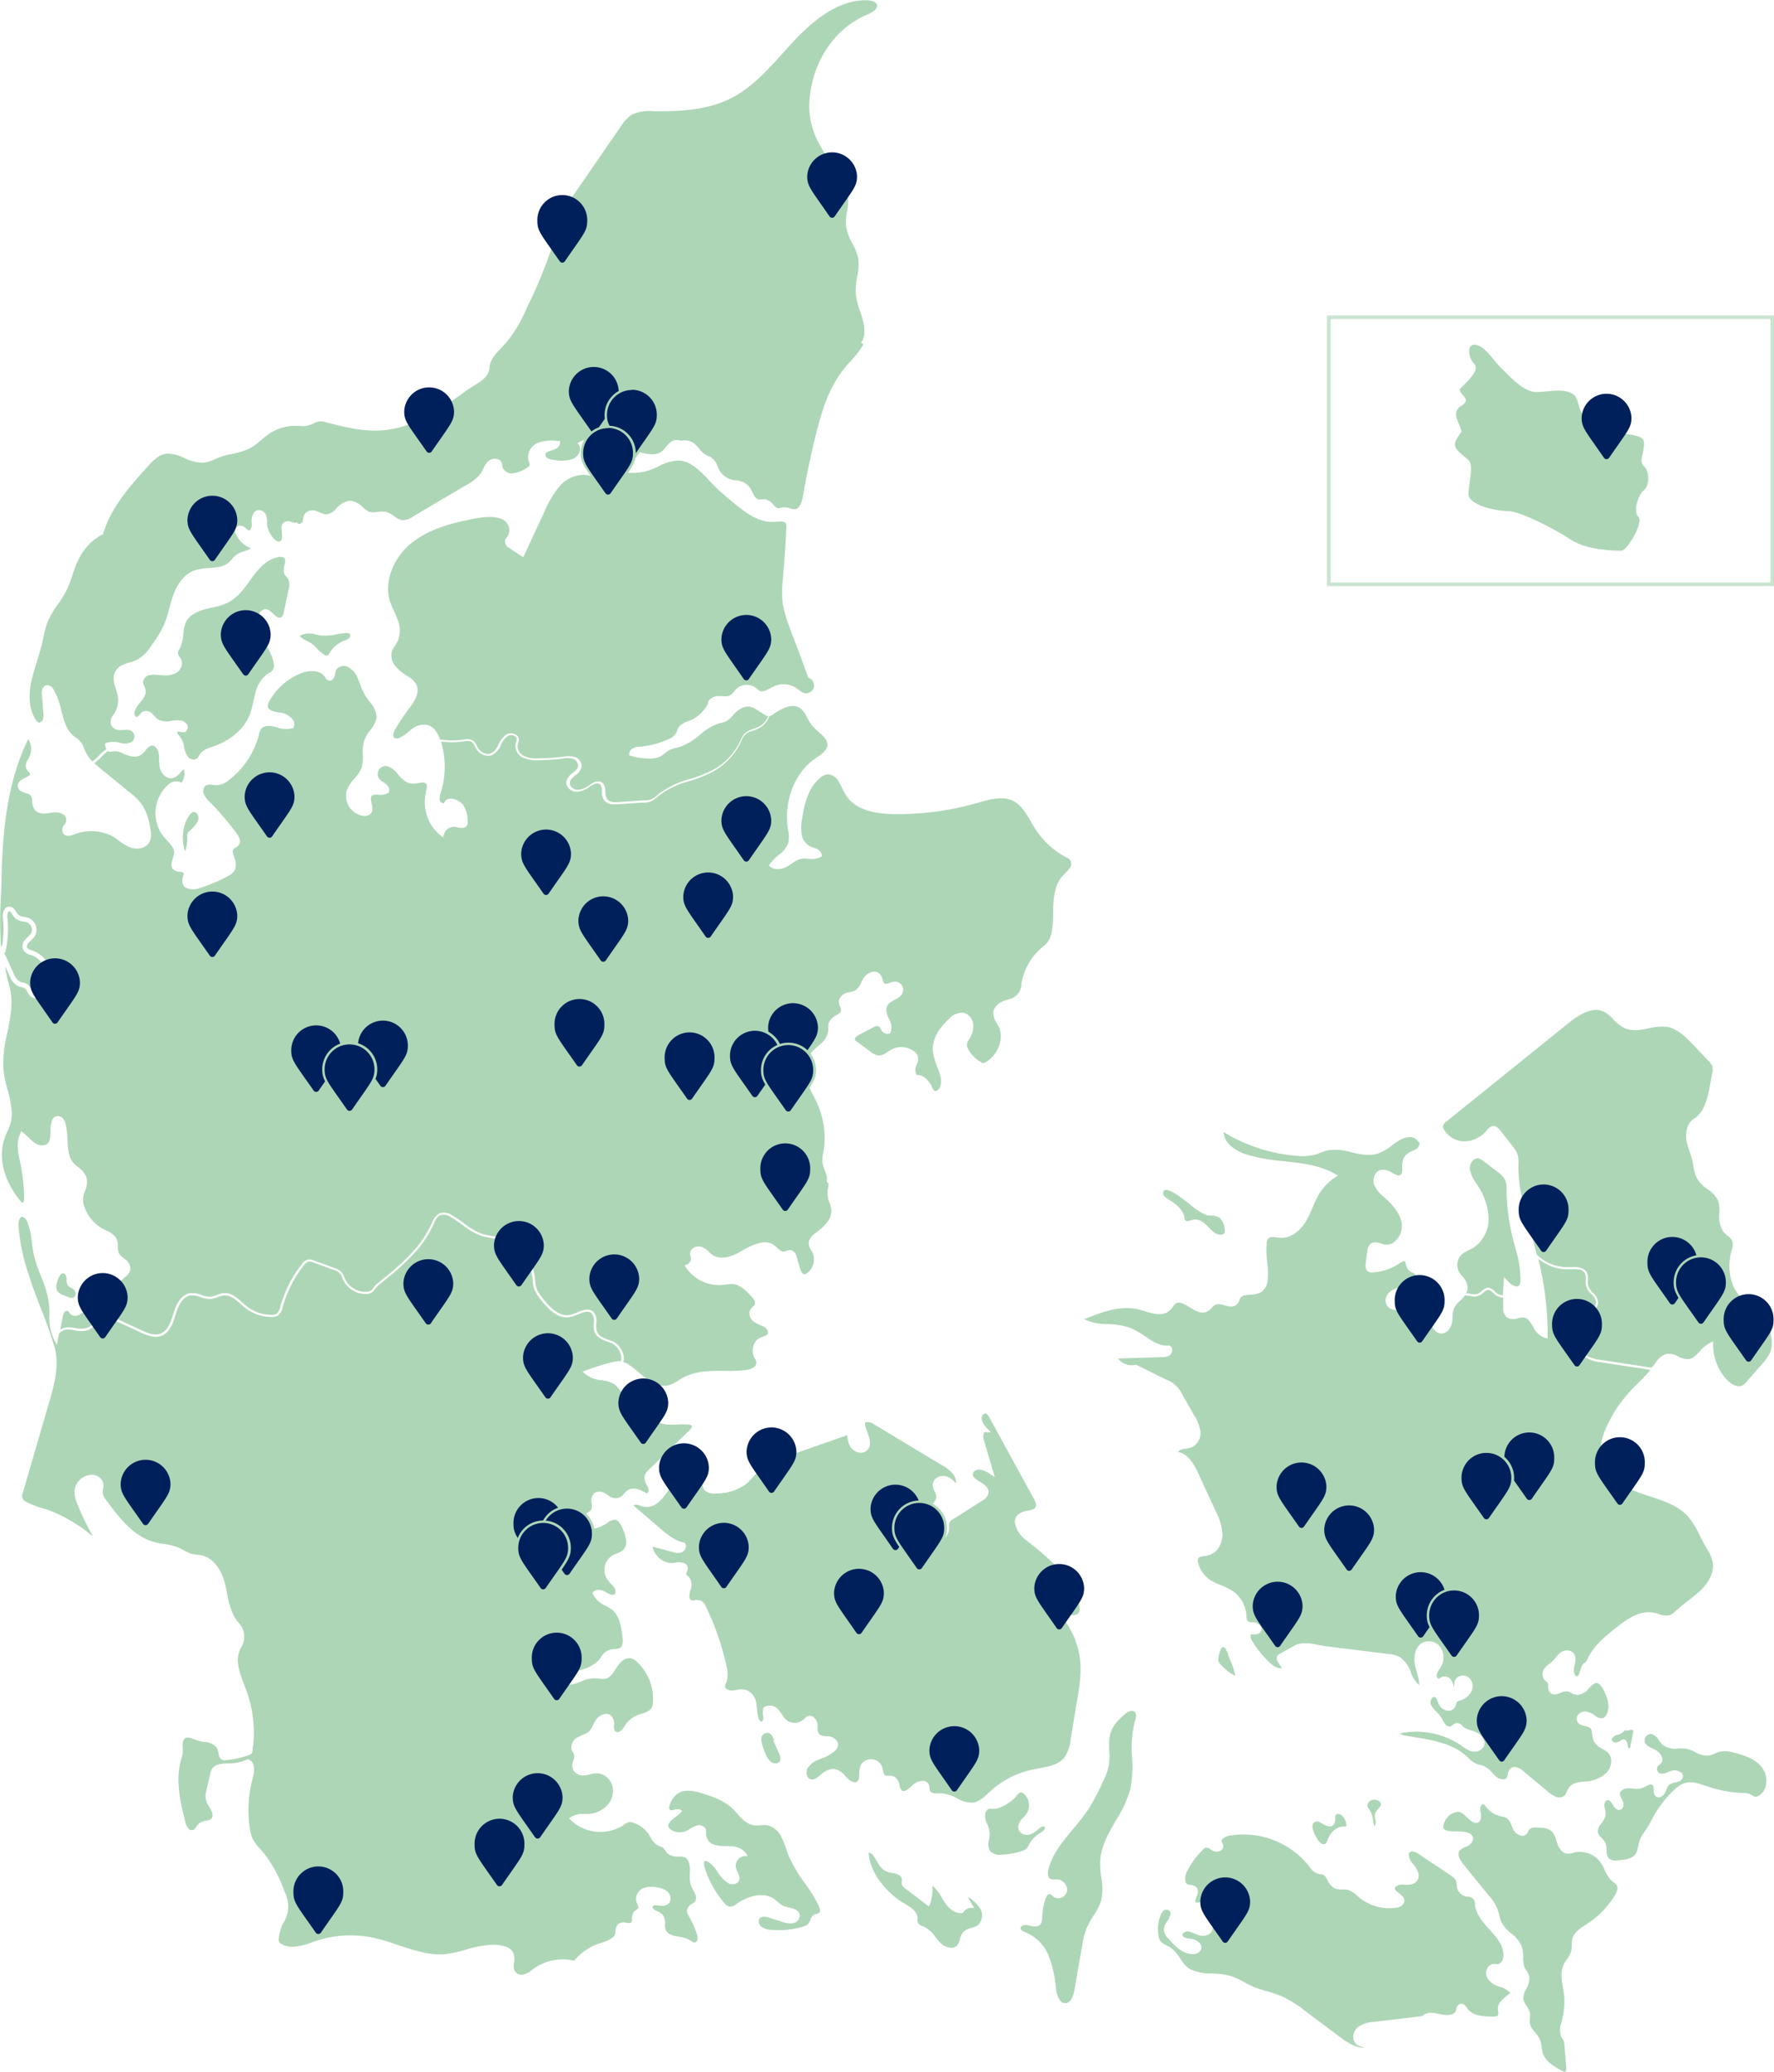 <svg xmlns="http://www.w3.org/2000/svg" viewBox="0 0 372.11 434.54"><defs><style>.cls-1{fill:#add6b6;}.cls-2{fill:none;stroke:#add6b6;stroke-miterlimit:10;stroke-width:0.75px;opacity:0.65;}.cls-3{fill:#00205b;}</style></defs><g id="Lag_2" data-name="Lag 2"><g id="Kort"><path class="cls-1" d="M168.69,394.7a29.36,29.36,0,0,1-3.3-5.67c-.18-.47-.35-.95-.51-1.43a16.13,16.13,0,0,0-1-2.41,4.42,4.42,0,0,0-2.89-2.46,6.65,6.65,0,0,0-1.42,0,6.73,6.73,0,0,1-1.55,0c-1.47-.28-2.48-1.42-3.45-2.51a15.61,15.61,0,0,0-1.32-1.37,14.37,14.37,0,0,0-4.78-2.41c-2.76-1-5.83-1.81-7.44.87-.46.76-.85,1.73-.6,2.06s.49.23,1,.1a1.61,1.61,0,0,1,1.44.11l.19.13-.12.2a5.36,5.36,0,0,1-1.13,1c-.77.6-1.72,1.34-1.65,2,.05.38.45.75,1.2,1.1a3.65,3.65,0,0,0,3.25-.44l.31-.18a4,4,0,0,1,1.47-.64,1.77,1.77,0,0,1,1.25.31,1.14,1.14,0,0,1,.47.77,2.18,2.18,0,0,1,0,.58c0,.08,0,.15,0,.23a2.39,2.39,0,0,0,1.88,2.22,8.41,8.41,0,0,0,2.27.24c.39,0,.77,0,1.16.05a4,4,0,0,1,3.18,1.63l.23.4-.46,0a2.08,2.08,0,0,0-2,2.48,6.57,6.57,0,0,0,.32.82c.32.69.68,1.47.17,2.14a1.74,1.74,0,0,1-2.26.15,7.29,7.29,0,0,1-2.1-2.25,6.3,6.3,0,0,0-2.07-2.18.72.72,0,0,0-.51-.11c-.36.12-.27.77-.18,1.1a20.4,20.4,0,0,0,4.19,7.7,2,2,0,0,0,1.12.79,2.21,2.21,0,0,0,1.47-.61c2.21-1.53,5.38-2.61,7.74-1.09a10.07,10.07,0,0,1,.87.68,5,5,0,0,0,1.31.89,7.65,7.65,0,0,0,1.08.31c1,.24,2.1.5,2.22,1.58a1.69,1.69,0,0,1-1.45,1.7,4.36,4.36,0,0,1-2.18-.29l-2.76-.86a4.25,4.25,0,0,0-1.14-.22,1.11,1.11,0,0,0-.76.25.87.87,0,0,0-.3.7,1.47,1.47,0,0,0,.46,1.08,3.63,3.63,0,0,0,2.12.72,18.09,18.09,0,0,0,6.67-.65,2.31,2.31,0,0,0,1.14-.59,2.88,2.88,0,0,0,.4-.76,2,2,0,0,1,.8-1.15,2.42,2.42,0,0,1,.57-.2,1.12,1.12,0,0,0,.52-.21c.34-.3.12-.94,0-1.3A32,32,0,0,0,168.69,394.7Z"/><path class="cls-1" d="M162.59,364.66l-.44,0a1.31,1.31,0,0,0-1-1.29l-.19,0a1.31,1.31,0,0,0-1.22.88,2.39,2.39,0,0,0,.09,1.38,14.28,14.28,0,0,0,.81,2.27,3.4,3.4,0,0,0,1.29,1.69,1.51,1.51,0,0,0,1.12.12,1,1,0,0,0,.57-.46,2,2,0,0,0-.24-1.64l-1.19-2.72Z"/><polygon class="cls-1" points="132.41 315.88 132.73 315.51 132.72 315.5 132.41 315.88"/><path class="cls-1" d="M41.54,172a1.4,1.4,0,0,0-.21-1.35.86.86,0,0,0-.8-.37c-.65.14-1.34,1.36-1.7,2.43a9.09,9.09,0,0,0-.1,5.53c.05.13.1.21.13.22a.7.7,0,0,0,.06-.16,9,9,0,0,0,.36-2.82,1.69,1.69,0,0,1,.08-.74,1.47,1.47,0,0,1,.41-.5,10.06,10.06,0,0,0,.92-.93A3.67,3.67,0,0,0,41.54,172Z"/><path class="cls-1" d="M215.82,386.8l.17-.33a7.31,7.31,0,0,1,2.41-2.25l.16-.11c.3-.21.81-.69.59-1a.27.27,0,0,0-.22-.13,1.52,1.52,0,0,0-1,.46,5,5,0,0,1-2,1.25,1.93,1.93,0,0,1-2.24-.95,2.18,2.18,0,0,1,.41-2,8.27,8.27,0,0,1,.61-.7,5.61,5.61,0,0,0,.64-.76,3.25,3.25,0,0,0-.72-4.25,1.09,1.09,0,0,0-.42-.2c-.36,0-.66.36-1,.75l-.06.08c-.72,1-3.14,2.58-4.46,2.62l-.48,0-.37,0a1.27,1.27,0,0,0-.34,0c-.75.19-1,1.25-.81,2.11a6.89,6.89,0,0,0,.39,1.1,6,6,0,0,1,.49,1.69,6.33,6.33,0,0,1-.12,1.62,3.07,3.07,0,0,0,.18,2.28,2.75,2.75,0,0,0,2.51.82,15,15,0,0,0,4.09-.73,2.75,2.75,0,0,0,1.22-.67A3.28,3.28,0,0,0,215.82,386.8Z"/><path class="cls-1" d="M185,370.41a4.92,4.92,0,0,1,.21.84c.1.53.18.87.42,1a1.66,1.66,0,0,0,.75.1,2.5,2.5,0,0,1,1.18.19,2.44,2.44,0,0,1,1.1,1.77,2,2,0,0,0,.56,1.16c.57.36,1.44-.39,2.14-1.08a3.16,3.16,0,0,1,2.5-.94,1.39,1.39,0,0,1,1,.83,2.22,2.22,0,0,1,.13.77,2.3,2.3,0,0,0,.05.41c.2.64,1.4.63,1.91.59h.32a7.88,7.88,0,0,1,3.42,1A6.54,6.54,0,0,0,204,378c1.29-.13,2.37-1.12,3.4-2.08l.53-.49a18.76,18.76,0,0,1,8.58-4.35c.45-.1.91-.18,1.38-.27,2-.37,4.11-.75,5.33-2.22a8.38,8.38,0,0,0,1.38-4l1.43-8.65a36.22,36.22,0,0,0,.64-6,17.58,17.58,0,0,0-3.88-10.86l-1.46-1.8,2.06,1.05a3.17,3.17,0,0,0,2.38.24,1,1,0,0,0,.62-.63,2.17,2.17,0,0,0,0-1.1c-1.13-5.83-6.14-9.88-11-13.78l-.28-.23a5.67,5.67,0,0,1-2.24-3.55,2.08,2.08,0,0,1,.64-1.64,4,4,0,0,1,2.11-.87c.88-.18,1.42-.32,1.63-.8s-.1-1.16-.41-1.73l-9.3-17c-.21-.38-.42-.73-.71-.83a.54.54,0,0,0-.5.12,1.14,1.14,0,0,0-.43.94,3.6,3.6,0,0,0,1.14,2l.8.89-1.19-.07a.21.21,0,0,0-.21.09,2.1,2.1,0,0,0-.07,1.58l2.29,7.75-1.09-.68a4.51,4.51,0,0,0-2.22-.89h0a1.52,1.52,0,0,0-1.05.44.79.79,0,0,0-.25.61c0,.62.75,1.06,1.51,1.53.92.57,2.07,1.29,1.74,2.55a2.6,2.6,0,0,1-1.3,1.43l-6,3.8a2.15,2.15,0,0,0-.83.74,2.12,2.12,0,0,0-.12.91,5.23,5.23,0,0,1,0,.68,2.92,2.92,0,0,1-1.7,2.2,3.23,3.23,0,0,1-3.07-.08,3.46,3.46,0,0,1-1.53-2.28,4,4,0,0,1,.58-3,9.66,9.66,0,0,1,1.46-1.54c.94-.86,1.76-1.6,1.58-2.56a3.92,3.92,0,0,0-.31-.81,3,3,0,0,1-.41-1.58,1.76,1.76,0,0,1,.87-1.31,2.53,2.53,0,0,1,2.13-.24,4.31,4.31,0,0,1,1.87,1.45,2.87,2.87,0,0,0-.54-1.9,8,8,0,0,0-2.5-2l-14.23-8.57a2.29,2.29,0,0,0-1.53-.41.35.35,0,0,0-.23.2,1,1,0,0,0,0,.66c.1.35.23.72.37,1.09.53,1.41,1.19,3.17-.22,4.15a1.94,1.94,0,0,1-1.52.28,2.79,2.79,0,0,1-1.73-1.18,5.17,5.17,0,0,1-.66-2.47l-12.31,4.32c-2.16.75-4.6,1.61-6.35,3.25-.38.36-.72.75-1.08,1.15a12.17,12.17,0,0,1-1.73,1.71,10.79,10.79,0,0,1-6.21,1.81,2.69,2.69,0,0,1-2.36-.82,2.6,2.6,0,0,1-.38-1.31,2.84,2.84,0,0,0-.06-.5,1.92,1.92,0,0,0-1-1.27,3.25,3.25,0,0,0-2.66-.13c-1.57.66-2.65,2.27-3.52,3.56-1.07,1.6-2.75,3.67-5,3.25a5.07,5.07,0,0,1-.76-.22,2.45,2.45,0,0,0-.94-.2,1.27,1.27,0,0,0-.51.14l5.59,4.8c1.43,1.22,3.05,2.61,5,3l.21.05.11.19a1.11,1.11,0,0,1,0,1,1.51,1.51,0,0,1-.9.85,2.9,2.9,0,0,1-1.67-.09l-4.32-1.16a4.14,4.14,0,0,0,1.41,2.4,4,4,0,0,0,3.23,1,3.14,3.14,0,0,1,2.27.21,1.17,1.17,0,0,1,.46.78,1.8,1.8,0,0,1-.18.93,1.08,1.08,0,0,0-.12.43c0,.13.18.28.35.44a3.09,3.09,0,0,1,.43.46,3.05,3.05,0,0,1,0,2.73l0,.17c-.17.56-.23,1.48.27,1.69a1.6,1.6,0,0,0,.76,0,2.41,2.41,0,0,1,1.29.11,2.35,2.35,0,0,1,1,1.19,55.75,55.75,0,0,1,4.31,12.4,6.2,6.2,0,0,1,.06,3.31c0,.13-.09.25-.14.37a1.87,1.87,0,0,0-.2.73.67.67,0,0,0,.25.45,2,2,0,0,0,1.38.36c.24,0,.49-.06.74-.1a4.3,4.3,0,0,1,2.22.05,3.57,3.57,0,0,1,2,3c.06.34.09.69.12,1a6.84,6.84,0,0,0,.39,2c.13.3.37.62.58.58s.38-.48.35-.86c0-.14,0-.28-.05-.42a2.74,2.74,0,0,1,.09-1.57l.06-.12.1-.08a2.31,2.31,0,0,1,3,.61,7.3,7.3,0,0,1,.75,1,6.24,6.24,0,0,0,.78,1,2.77,2.77,0,0,0,3.7,0l.12-.12a2,2,0,0,1,.84-.6,1.26,1.26,0,0,1,1.09.18,2.34,2.34,0,0,1,.91,1.67c0,.19,0,.38,0,.58a2.18,2.18,0,0,0,.29,1.33,2.26,2.26,0,0,0,1.52.46l.39,0a2.74,2.74,0,0,1,1.77.88,1.36,1.36,0,0,1,.31,1.05,1.9,1.9,0,0,1-.6,1.1,8.14,8.14,0,0,1-2.83,1.63l-.47.2a4.83,4.83,0,0,0-2.54,1.93,2,2,0,0,0,0,1.61,1.1,1.1,0,0,0,.72.65c.71.18,1.35-.35,2.11-.95a4,4,0,0,1,2.71-1.25,3.92,3.92,0,0,1,2.51,1.61l.31.32c.51.54,1.51,1.17,2.11.71.37-.29.41-.8.43-1.6a4.86,4.86,0,0,1,.23-1.64,2.36,2.36,0,0,1,2.27-1.4h0A2.37,2.37,0,0,1,185,370.41Z"/><path class="cls-1" d="M203.08,397.81a10.71,10.71,0,0,0,1,1.83l.29.41-.5,0a2.21,2.21,0,0,0-1.87,1l-.06.09h-.11c-1.88.22-3.23-1.5-3.88-2.55-.14-.21-.27-.44-.4-.66a7.92,7.92,0,0,0-2-2.52,8.38,8.38,0,0,1-.58,4.08l-.12.29-5-3.82a1.75,1.75,0,0,1-.68-.8,1.66,1.66,0,0,1,0-.73,1.6,1.6,0,0,0,0-.38c0-.64-.78-1-1.38-1.2l-.67-.13a4.41,4.41,0,0,1-1.56-.48,5.25,5.25,0,0,1-1.64-2c-.51-.87-.95-1.63-1.71-1.77.21,4.42,4,8.61,7.46,10.67h0l.18.1c1.13.66,2.41,1.42,2.6,2.77,0,.16,0,.32,0,.48a1.56,1.56,0,0,0,.13.77,1.72,1.72,0,0,0,1,.65l.37.16a6.89,6.89,0,0,1,2.29,2.14c.3.37.61.76.93,1.1a3.66,3.66,0,0,0,2.42,1.13h0a1.51,1.51,0,0,0,1.16-.5,3.11,3.11,0,0,0,.59-1.3,3.85,3.85,0,0,1,.7-1.49,3.64,3.64,0,0,1,1.76-.91,4.33,4.33,0,0,0,1.33-.56,2.78,2.78,0,0,0,.41-3.55A7.29,7.29,0,0,0,203.08,397.81Z"/><path class="cls-1" d="M55.52,127.74c.65-.09,1.22.43,1.77.94.75.7,1.24,1.1,1.82.65a1.58,1.58,0,0,0,.41-.93l1-4.72a3.09,3.09,0,0,0-.14-2.39,4,4,0,0,0-.27-.31,2.42,2.42,0,0,1-.45-.59,2.77,2.77,0,0,1,0-1.86c.18-.76.27-1.24-.09-1.55a1.3,1.3,0,0,0-1-.19c-2.45.32-4.27,2.39-5.58,4.16l-.57.79c-1.27,1.75-2.58,3.56-4.52,4.58a14,14,0,0,1-3.48,1.1c-.47.11-.95.21-1.42.34-2,.53-3.32,1.4-3.94,2.59a7.32,7.32,0,0,0-.62,2.71A7.9,7.9,0,0,1,37.7,136l-.11.19a1.5,1.5,0,0,0-.27.7,1.54,1.54,0,0,0,.37.87,3.73,3.73,0,0,1,.36.62,2.33,2.33,0,0,1-1.14,2.75,5,5,0,0,1-3,.44l-.46,0a6.08,6.08,0,0,0-2.13,0A1.69,1.69,0,0,0,30,143.17a2.82,2.82,0,0,0,.25.68,2.83,2.83,0,0,1,.25.65c.28,1.11-.44,2-1.14,2.86a5.09,5.09,0,0,0-1.15,1.91,1.07,1.07,0,0,0,.18.88.35.35,0,0,0,.31.16c.24,0,.42-.24.63-.5a2.28,2.28,0,0,1,.59-.57,1.74,1.74,0,0,1,2,.41,6.38,6.38,0,0,1,.51.53,4.12,4.12,0,0,0,.79.73,3.87,3.87,0,0,0,2.65.24,8.36,8.36,0,0,1,1.8-.09,2,2,0,0,1,1.55.82,1.22,1.22,0,0,1,.07,1.1.91.91,0,0,1-.65.56,2,2,0,0,1-.84-.07,2.62,2.62,0,0,0-.43-.07.22.22,0,0,0-.2.09c-.1.17.11.44.39.74l.05.05a4.92,4.92,0,0,1,1,2.31,4.74,4.74,0,0,0,.83,2.1,1.43,1.43,0,0,0,1.8.41,2.17,2.17,0,0,0,.53-.68c.1-.16.21-.34.33-.5a4.46,4.46,0,0,1,2.2-1.23l.2-.07c3.86-1.3,6.75-3.8,7.92-6.85a19.58,19.58,0,0,0,.73-2.7c.13-.58.26-1.18.42-1.76a6.74,6.74,0,0,1,2.54-4l.32-.19a2.3,2.3,0,0,0,.85-.7,1.72,1.72,0,0,0,.17-1.1,9.27,9.27,0,0,0-1.52-3.79l-.22-.37c-1.12-1.83-2.65-4.34-1.38-6.42A1.85,1.85,0,0,1,55.52,127.74Z"/><path class="cls-1" d="M72.49,132.75a16.28,16.28,0,0,0-1.88.26,10.38,10.38,0,0,1-3.36.24l-1-.19a4.43,4.43,0,0,0-3,.07c-.18.07-.3.17-.3.24s0,.09.12.2a4.37,4.37,0,0,0,1.26.8c.27.14.56.28.83.45a8.23,8.23,0,0,1,1.4,1.23,6.23,6.23,0,0,0,1.6,1.33.84.84,0,0,0,.41.11c.24,0,.42-.33.59-.61A6,6,0,0,1,72,134.43l.27-.11a2.68,2.68,0,0,0,.89-.46c.25-.23.4-.65.2-.9S72.78,132.73,72.49,132.75Z"/><path class="cls-1" d="M22.3,157.07a2,2,0,0,1-.23-.85v-.36l.34-.12a5.45,5.45,0,0,1,2.72,0,3.29,3.29,0,0,0,2.45-.14,1.4,1.4,0,0,0-.48-2.52,3.39,3.39,0,0,0-1.1,0c-.24,0-.47,0-.71,0a2,2,0,0,1-2.06-1.2,2.43,2.43,0,0,1,.57-2l.05-.08a5.28,5.28,0,0,0,.92-3.48,10.2,10.2,0,0,0-.43-1.71c-.4-1.27-.82-2.59-.13-3.83s1.89-1.54,3.1-1.91a9.88,9.88,0,0,0,1.51-.54,8.9,8.9,0,0,0,3-3.06,24.63,24.63,0,0,0,2.54-4.16,24.25,24.25,0,0,0,1.15-3.53c.23-.88.48-1.79.79-2.67.66-1.84,1.93-4.23,4.28-5.22A11,11,0,0,1,44,119.1c1.52-.13,3-.25,4-1.15a7.65,7.65,0,0,0,.62-.65,6.1,6.1,0,0,1,1-1,5.79,5.79,0,0,1,1.59-.71,6.72,6.72,0,0,0,1.15-.46.62.62,0,0,0,.25-.23s-.17,0-.25-.07A5.34,5.34,0,0,1,49.51,112a1.27,1.27,0,0,1,.08-1.44,1,1,0,0,1,.69-.34,1.69,1.69,0,0,1,1.14.42l.24.22a1.24,1.24,0,0,0,.55.38.24.24,0,0,0,.24-.08,2,2,0,0,0,.35-1.45,3.32,3.32,0,0,1,.52-2.3,1.34,1.34,0,0,1,1-.45,1.68,1.68,0,0,1,1.59,1.41,4.56,4.56,0,0,1,.1,1.09c0,.2,0,.4,0,.6a5.56,5.56,0,0,0,1,2.37c.35.51,1.16,1.39,1.76,1.06.44-.25.42-.9.33-1.85q0-.42-.06-.81a1.53,1.53,0,0,1,.45-1.24,1.65,1.65,0,0,1,1.72-.11,1.78,1.78,0,0,0,.8.14l.29-.06.19.24a.33.33,0,0,0,.25.06.93.93,0,0,0,.68-.37,1.68,1.68,0,0,0,.16-.66,2.66,2.66,0,0,1,.28-1,2.17,2.17,0,0,1,2.65-.61c.22.07.44.17.66.26a3.52,3.52,0,0,0,1.33.39,3.48,3.48,0,0,0,2.1-1.3A4.32,4.32,0,0,1,73.43,105,4,4,0,0,1,76,106.28a4.57,4.57,0,0,0,1.58,1.07,4.32,4.32,0,0,0,1.57,0,5.24,5.24,0,0,1,1.85,0,5.4,5.4,0,0,1,1.74.93,3.7,3.7,0,0,0,1.57.79,3.86,3.86,0,0,0,2.37-.79l11.08-6.54A8.68,8.68,0,0,0,101,99.05c.13-.23.25-.48.36-.72a4.81,4.81,0,0,1,1-1.57,2.17,2.17,0,0,1,1.9-.52,1.38,1.38,0,0,1,1,.86,2.59,2.59,0,0,1,.11.57,1.11,1.11,0,0,0,0,.19,2,2,0,0,0,2.12,1.4,6.92,6.92,0,0,0,3-1.13c.26-.15.55-.33.6-.53A1.28,1.28,0,0,0,111,97a2.39,2.39,0,0,1-.15-.37,3.28,3.28,0,0,1,2-3.77,8.64,8.64,0,0,1,4.14-.39l.52,0-.07.52c-.14,1-1.06,1.25-1.81,1.48-.56.18-1.08.34-1.22.7a.86.86,0,0,0,.43.9,3.51,3.51,0,0,0,1.46.38,7.49,7.49,0,0,0,4-.28,2.6,2.6,0,0,0,1.31-1.59,1.49,1.49,0,0,0-.16-1.24l-.28-.43.44-.26c1.31-.79,2.86-.47,4.34-.08L134,94.79c1.81.48,3.65.8,4.86-.17a5.15,5.15,0,0,0,.77-.83,6.34,6.34,0,0,1,.79-.86,2.27,2.27,0,0,1,2.47-.49,3.14,3.14,0,0,1,3.19,1c.22.22.43.47.64.71a5,5,0,0,0,1.53,1.35l.29.12a3.39,3.39,0,0,1,.55.24,3.9,3.9,0,0,1,1.46,2c.11.25.22.5.34.73a4.21,4.21,0,0,0,3.19,2.1,4.2,4.2,0,0,1,3.06,1.36,7.06,7.06,0,0,1,.71,1.22c.43.86.73,1.39,1.28,1.46a2.39,2.39,0,0,0,.58,0,2.72,2.72,0,0,1,.91,0,2.84,2.84,0,0,1,1.57,1.07c.35.38.65.71,1,.75a1.94,1.94,0,0,0,.61-.07,4.62,4.62,0,0,1,.63-.11,3.76,3.76,0,0,1,1.31.23,2.75,2.75,0,0,0,1,.18c1-.1,1.49-1.55,1.69-2.75.74-4.31,1.65-8.64,2.7-12.88,1.11-4.45,2.55-9.53,5.7-13.55.51-.64,1-1.25,1.58-1.85a21.82,21.82,0,0,0,2.47-3.12.9.9,0,0,0,.16-.52l-.45-.24.28-.4c.8-1.37.4-3.28,0-4.79-.14-.47-.3-.94-.46-1.41a14.62,14.62,0,0,1-.91-3.74A15,15,0,0,1,179.8,58a11.08,11.08,0,0,0,.23-3.78,11.34,11.34,0,0,0-1.22-3.13,11.05,11.05,0,0,1-1.35-3.73,11.19,11.19,0,0,1,.22-3.07,11.56,11.56,0,0,0,.24-2.52A10.62,10.62,0,0,0,176,36.93c-.41-.67-.85-1.33-1.28-2-1-1.53-2-3.11-2.88-4.77a16.43,16.43,0,0,1-2.1-7.79c.15-8.64,4.88-16.2,12.05-19.25,1.6-.68,2.31-1.36,2.17-2.07s-1.29-1-2.21-1h0C176.9,0,172,2.77,166.65,8.46c-.79.84-1.56,1.7-2.34,2.57-3.3,3.67-6.71,7.47-11.2,9.68-5.11,2.51-10.92,2.66-16,2.61a8.81,8.81,0,0,0-4.63.75,8.75,8.75,0,0,0-2.37,2.59L120.86,40.1A30.73,30.73,0,0,0,118,44.83a31.34,31.34,0,0,0-1.5,4.54c-.14.51-.28,1-.43,1.53a96.6,96.6,0,0,1-5.61,13.73,28.66,28.66,0,0,1-4.26,7.19c-.29.33-.61.66-.93,1-1.28,1.33-2.48,2.59-2.57,4.21-.11,1.91-1.87,3-3.43,3.93-.51.31-1,.61-1.42.92-5.41,4-11.25,8-18,8.38-3.91.24-7.74-.75-11.45-1.71a3.93,3.93,0,0,0-1.25-.2,4,4,0,0,0-1.45.46,6.1,6.1,0,0,1-1.38.49,6.48,6.48,0,0,1-1.64,0l-.43,0a9.58,9.58,0,0,0-5.7,1.6c-.56.38-1.1.82-1.62,1.25A14.16,14.16,0,0,1,52.42,94a14.6,14.6,0,0,1-3.7,1.17,19.58,19.58,0,0,0-2.63.7l-.89.37a8.3,8.3,0,0,1-2.38.77,8.66,8.66,0,0,1-4.23-1,7.25,7.25,0,0,0-3.89-.85c-1.45.26-2.57,1.39-3.78,2.72-3.58,4-7.64,8.47-9.24,13.93l-.07.22-.2.09a11.32,11.32,0,0,0-4.74,4.79,21.65,21.65,0,0,0-1.45,3.6,23.06,23.06,0,0,1-1.32,3.39,24.56,24.56,0,0,1-1.82,2.91,19.34,19.34,0,0,0-2,3.37,19.6,19.6,0,0,0-1,3.59c-.11.47-.21.95-.32,1.42-.3,1.18-.67,2.36-1,3.49a43.07,43.07,0,0,0-1.25,4.48c-.42,2.16-.61,5.25.94,7.7.25.4.47.61.7.65s.7-.25.84-.59a3.71,3.71,0,0,0,.1-1.56l-.29-3.58A2.35,2.35,0,0,1,9.18,144a1.07,1.07,0,0,1,.85-.32,1.62,1.62,0,0,1,1.15.82,15.43,15.43,0,0,1,1.69,4.54c.55,2.1,1.06,4.08,2.61,5.31.14.11.29.21.44.31a5.4,5.4,0,0,1,1,.89,4.78,4.78,0,0,1,.72,1.4c.06.15.12.31.18.45a8,8,0,0,0,1.57,2.27,10.78,10.78,0,0,0,1.48-1.33A12.05,12.05,0,0,1,22.3,157.07Z"/><path class="cls-1" d="M1.09,199.8l-.21,0,2,4.35a3.21,3.21,0,0,0,1.39,1.76l.45.12a2.89,2.89,0,0,1,.84.26,3,3,0,0,1,1.07,1.22l.21.35c.24.36.64.67.89.56a1.17,1.17,0,0,0,.34-.28,1.8,1.8,0,0,1,.87-.54l.22,0a1.6,1.6,0,0,1,1.35,1.06c.06.17.12.33.17.5a2.22,2.22,0,0,0,.28.66,1.46,1.46,0,0,0,1.38.39,2.77,2.77,0,0,0,2.15-1.86,2.59,2.59,0,0,0-.81-2.67,5.55,5.55,0,0,0-2.16-.84l-.41-.1a2.17,2.17,0,0,1-1.26-.67,2.24,2.24,0,0,1-.39-.77l0-.11a4.87,4.87,0,0,0-2.87-2.9l-.21-.07a2.37,2.37,0,0,1-1.5-1A2,2,0,0,1,5.31,197a6.14,6.14,0,0,1,.51-.51,3.66,3.66,0,0,0,.66-.72,1.57,1.57,0,0,0,.13-1.32,1.61,1.61,0,0,0-.85-1,3.86,3.86,0,0,0-.89-.23,3.13,3.13,0,0,1-1.65-.65,3.66,3.66,0,0,1-.62-.8c-.28-.43-.45-.69-.67-.67a.22.22,0,0,0-.17.09,2,2,0,0,0-.2,1.32,21.85,21.85,0,0,1-.39,6.94Z"/><path class="cls-1" d="M97,155.12l.17,0a2.79,2.79,0,0,1,1.93.11,2.69,2.69,0,0,1,.91,1.15c.06.11.12.23.19.34a2.45,2.45,0,0,0,2.64,1.31,3.51,3.51,0,0,0,1.71-1.87,4.67,4.67,0,0,1,1.84-2.24,2,2,0,0,1,1.83.14,1.28,1.28,0,0,1,.62,1.11,2.43,2.43,0,0,1-.16.67,2.81,2.81,0,0,0-.1.31,2.27,2.27,0,0,0,1.31,2.37,6.47,6.47,0,0,0,3.06.5,46.29,46.29,0,0,0,5-.33h.1a5.84,5.84,0,0,1,2.39,0,2.11,2.11,0,0,1,1.57,2,2.88,2.88,0,0,1-1.32,1.88c-.56.47-1.09.91-1.16,1.52a1.2,1.2,0,0,0,.31.9,1.85,1.85,0,0,0,1.26.63,4.14,4.14,0,0,0,2.46-.93c.63-.45,1.69-1.2,2.61-.67.73.41.78,1.23.83,2a3,3,0,0,0,.35,1.54c.47.67,1.49.69,2.42.62l5.09-.35.43,0a3.41,3.41,0,0,0,1.51-.31,5.08,5.08,0,0,0,1-.73l.26-.23a19.18,19.18,0,0,1,6.75-3.24,27.85,27.85,0,0,0,4.85-1.93,13.48,13.48,0,0,0,5.69-6.16l.07-.17a5,5,0,0,1,.57-1,4.58,4.58,0,0,1,2.14-1.26c.37-.14.75-.28,1.09-.45a4.24,4.24,0,0,0,1.93-2.16,3,3,0,0,1-.95-.46l-.42-.25c-.26-.14-.51-.31-.76-.47a5.28,5.28,0,0,0-1.53-.78c-1.69-.41-3.2,1.12-3.63,1.6l-.2.23a4.52,4.52,0,0,1-1.25,1.13,4.63,4.63,0,0,1-1.16.38l-.34.08a11.55,11.55,0,0,0-4.11,2.43,13.47,13.47,0,0,1-4.17,2.53c-.28.09-.56.16-.85.23a5.85,5.85,0,0,0-1.51.52,5.32,5.32,0,0,0-.75.55,6.09,6.09,0,0,1-1.08.75,4.9,4.9,0,0,1-2,.4,12.71,12.71,0,0,1-4.1-.58l-.41-.13.07-.42c.22-1.21,1.75-1.33,2.25-1.37a18.29,18.29,0,0,0,5.81-1.48,3.35,3.35,0,0,0,1.75-1.34,3.71,3.71,0,0,0,.19-.46,3.24,3.24,0,0,1,.37-.81,3.57,3.57,0,0,1,1.87-1.19l.31-.12a7.5,7.5,0,0,0,3.95-3.59,1.38,1.38,0,0,1,.36-.89,2.66,2.66,0,0,1,1.9-.71c.27,0,.52,0,.78,0a2.91,2.91,0,0,0,1.46-.1,2.81,2.81,0,0,0,.92-.82,5.57,5.57,0,0,1,.72-.74,3.21,3.21,0,0,1,3.86-.1l.34.28a2.38,2.38,0,0,0,.47.35c.64.33,1.43-.09,2.26-.53a9.86,9.86,0,0,1,.92-.46,4.86,4.86,0,0,1,4.49.39c.2.13.4.28.59.42a4,4,0,0,0,1,.64,1.66,1.66,0,0,0,1.18-3.1l-.21-.08-.07-.21c-.61-1.77-1.34-3.65-2-5.46s-1.44-3.69-2.06-5.48a24.43,24.43,0,0,1-1.24-4.51,24.66,24.66,0,0,1,.1-5.57l0-.37c.31-3.25.53-6.56.65-9.82a1.85,1.85,0,0,0-.13-1c-.28-.43-1-.39-1.88-.29l-.27,0c-3.32.32-6.17-1.82-8.81-4-1.46-1.23-3-2.49-4.31-3.87l-.79-.83c-1.92-2-3.91-4.1-6.48-4.15a9.9,9.9,0,0,0-4.09,1.21A14.08,14.08,0,0,1,134.75,99a13.64,13.64,0,0,1-2.29.16,10.06,10.06,0,0,0-2.66.26,8.89,8.89,0,0,0-.86.32,8.35,8.35,0,0,1-1.44.46,7.63,7.63,0,0,1-3.12-.3,10.09,10.09,0,0,0-1.88-.34,6.82,6.82,0,0,0-5.19,2.48,21.08,21.08,0,0,0-3.16,5.36l-4.4,9.46-3-2a1.39,1.39,0,0,1-.34-2.31l.11-.17a2.51,2.51,0,0,0-1-3.41c-1.94-.91-4.32-.55-6.58-.11-4.24.84-9.07,2.1-12.75,5.11s-5.64,8-4.43,12a18.94,18.94,0,0,0,.87,2.12c.25.56.51,1.13.72,1.72a5.91,5.91,0,0,1,.16,4.43,8.09,8.09,0,0,1-.65,1.16,5.25,5.25,0,0,0-.67,1.25,3.42,3.42,0,0,0,.73,3,10.6,10.6,0,0,0,2.73,2.24,4.44,4.44,0,0,1,1.57,1.43c1.14,1.92-.63,4.22-1.38,5.21A45.93,45.93,0,0,0,83,152.74c-.33.54-.81,1.67-.25,2a1.24,1.24,0,0,0,1,0,7,7,0,0,0,1.81-1.2c.23-.18.45-.37.69-.54a4,4,0,0,1,3.35-1c1.18.28,2.08,1.32,2.7,3.05A16.66,16.66,0,0,0,97,155.12Z"/><path class="cls-1" d="M245.19,251.55c1.44.9,2.91,2,3.26,3.71l0,.12a1.18,1.18,0,0,0,.18.51c.22.26.59.17,1.19,0a3.78,3.78,0,0,1,.62-.16,2.07,2.07,0,0,1,.35,0c1.21,0,2.22,1.08,2.91,1.82s1.82,1.71,2.88,1.23a.5.5,0,0,0,.25-.19,1.05,1.05,0,0,0,.06-.74,3.57,3.57,0,0,0-1.08-2.51,3.5,3.5,0,0,0-1.83-.45c-.29,0-.6,0-.9-.09a12.38,12.38,0,0,1-3.47-2.26c-1.87-1.44-4.19-3.25-5.21-3a.52.52,0,0,0-.36.29,1,1,0,0,0,.18,1A3.57,3.57,0,0,0,245.19,251.55Z"/><path class="cls-1" d="M15.75,278.47a6.17,6.17,0,0,0,1.85.13,3.14,3.14,0,0,0,2.4-1.73c.63-1.31,2.32-1.34,5-.09l4.66,2.16c1.31.61,2.7,1.17,3.94.73,1.68-.59,2.32-2.73,2.79-4.3.78-2.6,2-4,3.54-4.22a5.28,5.28,0,0,1,2.26.37,5,5,0,0,0,2,.37,5,5,0,0,0,1.3-.36,5.58,5.58,0,0,1,1.43-.38c1.55-.13,2.76.92,3.93,2,.33.28.66.57,1,.83a8.4,8.4,0,0,0,5.08,1.73H57a2,2,0,0,0,1-.21,2.47,2.47,0,0,0,.78-1.47,25.57,25.57,0,0,1,4.51-8.92,2.27,2.27,0,0,1,1.37-1,2.43,2.43,0,0,1,1.16.2l4.25,1.55a3.69,3.69,0,0,1,1.49.83,3.53,3.53,0,0,1,.66,1.16l.18.4a4.72,4.72,0,0,0,4.71,2.6,1.52,1.52,0,0,0,1.18-.77,4.11,4.11,0,0,1,.77-.84l1.69-1.4a47.92,47.92,0,0,0,6.57-6.18,23.49,23.49,0,0,0,3.25-5.16,3.67,3.67,0,0,1,1.68-2.1,3,3,0,0,1,2.56.43,25.64,25.64,0,0,1,2.46,1.64,14.08,14.08,0,0,0,3.79,2.23,14.76,14.76,0,0,0,2.17.48c.57.1,1.15.2,1.72.35a10,10,0,0,1,7.22,8.16c0,.25,0,.49.08.74a7.28,7.28,0,0,0,.29,1.71,7.6,7.6,0,0,0,1.23,2c1.36,1.78,3.44,4.08,5.81,3.57a9.39,9.39,0,0,0,1.49-.51c1.23-.5,2.5-1,3.44-.07a3,3,0,0,1,.57,2.4,4.31,4.31,0,0,0,.15,1.7c.39,1,1.56,1.42,2.69,1.82l.75.27a4.29,4.29,0,0,1,2.08,2.77,2.73,2.73,0,0,1,0,1.5,4.75,4.75,0,0,1,1.13.55,20,20,0,0,1,2.25,1.77c.54.46,1.09.93,1.65,1.35a5.73,5.73,0,0,0,4.24,1.28,7.38,7.38,0,0,0,2.29-1.09c.36-.22.72-.44,1.09-.63,2.64-1.39,5.65-1.38,8.56-1.36a39.68,39.68,0,0,0,4.23-.14,3.73,3.73,0,0,0,2-.68,1.21,1.21,0,0,0,.32-1.52,3.08,3.08,0,0,1-.59-2.29,3,3,0,0,1,1-2,4,4,0,0,1,1.15-.55c.46-.17.86-.31,1-.61s-.15-1-.62-1.34a6.26,6.26,0,0,0-1-.48,6.09,6.09,0,0,1-1.11-.56,2.12,2.12,0,0,1-1-2.59,2.66,2.66,0,0,1,.59-.71,2.39,2.39,0,0,0,.38-.43c.2-.4,0-1-.76-1.77-1.14-1.24-2.29-2.36-3.7-2.52a7.07,7.07,0,0,0-1.57.09c-.26,0-.51.07-.77.09a8.38,8.38,0,0,1-7.57-3.6l-.33-.49.54-.24a1.35,1.35,0,0,0,.76-1.48c0-.06,0-.13-.05-.19a2.4,2.4,0,0,1-.11-.57,1.35,1.35,0,0,1,.66-1.18,2.18,2.18,0,0,1,2-.15,5.3,5.3,0,0,1,1.33,1,5.62,5.62,0,0,0,.78.64c1.64,1.09,3.93.19,4.85-.24.5-.24,1-.52,1.47-.79a13.12,13.12,0,0,1,3.71-1.57,3.57,3.57,0,0,1,2.33.21,5.54,5.54,0,0,1,1.16.88c.57.53,1,.85,1.4.78a3.35,3.35,0,0,0,.43-.13,1.66,1.66,0,0,1,1.22-.14,1.81,1.81,0,0,1,1,1.34l.71,2.38c.14.47.44,1.27.92,1.28h0a1,1,0,0,0,.52-.21,3.52,3.52,0,0,0,1.13-4.45c-.06-.11-.13-.22-.2-.33a3,3,0,0,1-.53-1.36c-.07-1.18,1-2,1.59-2.41,1.41-1.05,3.27-2.67,3.15-4.63a6.61,6.61,0,0,0-.38-1.6,5.59,5.59,0,0,1-.41-2.38c0-.19.06-.4.09-.6.12-.63.18-1.06-.06-1.26l-.22-.19.05-.28a4,4,0,0,0-.43-2,7.33,7.33,0,0,1-.48-1.64,7.47,7.47,0,0,1,.18-2.37c0-.18.07-.37.1-.55a17.6,17.6,0,0,0-1.82-10.4c-.16-.33-.32-.66-.49-1a20.58,20.58,0,0,1-1.3-3,6.32,6.32,0,0,1,.15-4.57,8.78,8.78,0,0,1,2.16-2.53l.54-.48a4.31,4.31,0,0,0,1.69-3c0-.12,0-.24,0-.36a2.92,2.92,0,0,1,.06-1.05,3.16,3.16,0,0,1,1.54-1.6c.65-.4,1.05-.68,1.07-1.09a1.91,1.91,0,0,0-.2-.74,2.6,2.6,0,0,1-.27-1.21,2.23,2.23,0,0,1,1.73-1.73c.21-.07.44-.11.66-.16a3.82,3.82,0,0,0,1.14-.38,3.71,3.71,0,0,0,1.15-1.58c.15-.3.3-.61.47-.89a3.06,3.06,0,0,1,2.07-1.41,1.61,1.61,0,0,1,1.35.45,2.66,2.66,0,0,1,.62,1.23c.14.44.24.72.45.83s.53,0,1-.14a2.92,2.92,0,0,1,1.32-.27,1.67,1.67,0,0,1,1.14.61,1.68,1.68,0,0,1,.39,1.23c-.11,1.06-1,1.54-1.83,2a6.07,6.07,0,0,0-1,.6,2,2,0,0,0-.7,1.6,5.12,5.12,0,0,0,.52,1.66,3.65,3.65,0,0,1,.41,2.89l-.07.16-.16.09a1.36,1.36,0,0,1-1.68-.62c-.07-.11-.13-.22-.19-.33a1.64,1.64,0,0,0-.4-.52c-.32-.19-.85,0-1.29.27l-2.74,1.44c-.32.17-1.06.61-1,1,0,.19.28.38.53.56l2.61,1.93a3.5,3.5,0,0,0,1.93.92h0a3.54,3.54,0,0,0,1.78-.76,9.39,9.39,0,0,1,1.07-.63,4.43,4.43,0,0,1,4.34.4,2.17,2.17,0,0,1,1,1.3,2.6,2.6,0,0,1-.3,1.6c-.07.18-.15.36-.2.54a2,2,0,0,0,.26,1.63c1.41-.12,2.61,1.32,3.26,2.67a1.61,1.61,0,0,0,.43.65.38.38,0,0,0,.38,0,1.5,1.5,0,0,0,.81-.86c.48-1.35-.06-2.76-.63-4.26a11.41,11.41,0,0,1-.91-3.47c-.08-2.12,1-4.3,3.36-6.47a3.76,3.76,0,0,1,3-1.32,2.74,2.74,0,0,1,2.12,2.48,5,5,0,0,1-.81,3l-.1.16a2.77,2.77,0,0,0-.42,1,2.05,2.05,0,0,0,.35,1.14,6.93,6.93,0,0,0,2.46,2.5c.21.12.46.29.67.25a1.43,1.43,0,0,0,.62-.26c2.33-1.47,3.88-4.87,2.46-7.57l-.3-.52a3.79,3.79,0,0,1-.74-2.22c.09-1.07,1-2,2.44-2.54l.62-.21a3.31,3.31,0,0,0,2.86-3.37c0-.18.07-.36.11-.54a12.59,12.59,0,0,1,4.6-7.31c1.81-1.39,1.87-4,1.92-6.51v-.48c.06-2.56.13-5.46,1.86-7.54.22-.26.46-.5.7-.74a7,7,0,0,0,.9-1,1.56,1.56,0,0,0,.16-1.71,2.3,2.3,0,0,0-.81-.57,17.32,17.32,0,0,1-6.55-6c-.33-.51-.64-1-.95-1.58-1-1.76-2-3.43-3.65-4.27-2.2-1.1-4.85-.35-7.4.37l-.29.09a60.15,60.15,0,0,1-17.67,2.29c-4.86-.12-8-1.37-9.68-3.83a12.8,12.8,0,0,1-.88-1.62,13,13,0,0,0-.7-1.34,2.86,2.86,0,0,0-2.22-1.54h0a2.86,2.86,0,0,0-1.79.83c-2.45,2.09-3.25,5.62-3.67,8.47a9.49,9.49,0,0,0-.07,3.4,3.31,3.31,0,0,0,1.79,2.42,4.15,4.15,0,0,0,.53.2c.75.25,1.68.56,1.85,1.52l.05.34-.29.17a4.43,4.43,0,0,1-2.58.36,5.82,5.82,0,0,0-1.51,0,5.69,5.69,0,0,0-1.93,1c-.26.18-.53.36-.8.52-1.07.63-2.58,1-3.65.17l-.37-.28.27-.39a10.77,10.77,0,0,1,1.78-1.79,6,6,0,0,0,2-2.43,6,6,0,0,0,0-2.77l-.07-.5c-.82-5.69,1.42-11.5,5.58-14.43l.45-.32c1.07-.73,2.18-1.49,2.26-2.59s-.84-1.91-1.82-2.78a12.07,12.07,0,0,1-1.43-1.43,10,10,0,0,1-1-1.59,5.16,5.16,0,0,0-1.5-2c-1.3-.88-3.18-.42-5.74,1.4a1.54,1.54,0,0,1-.66.28,4.7,4.7,0,0,1-2.24,2.58,9.48,9.48,0,0,1-1.14.48,3.08,3.08,0,0,0-2.43,2l-.08.17a13.93,13.93,0,0,1-5.89,6.39,28.43,28.43,0,0,1-4.94,2,18.49,18.49,0,0,0-6.58,3.14l-.25.22a5.33,5.33,0,0,1-1.07.8,3.64,3.64,0,0,1-1.7.37l-.42,0-5.1.35c-.21,0-.43,0-.65,0a2.5,2.5,0,0,1-2.2-.86,3.4,3.4,0,0,1-.44-1.79c0-.72-.08-1.34-.58-1.63s-1.36.14-2.09.65a4.6,4.6,0,0,1-2.77,1,2.31,2.31,0,0,1-1.61-.81,1.64,1.64,0,0,1-.41-1.26,3,3,0,0,1,1.32-1.85c.57-.47,1.1-.92,1.15-1.54a1.61,1.61,0,0,0-1.23-1.48,5.32,5.32,0,0,0-2.18,0H118a47.39,47.39,0,0,1-5,.33,6.94,6.94,0,0,1-3.3-.55,2.76,2.76,0,0,1-1.55-2.93,3.58,3.58,0,0,1,.11-.35,2.27,2.27,0,0,0,.13-.53.78.78,0,0,0-.4-.68,1.42,1.42,0,0,0-1.34-.1,4.11,4.11,0,0,0-1.61,2,3.86,3.86,0,0,1-2,2.14,2.92,2.92,0,0,1-3.22-1.53,3.9,3.9,0,0,1-.19-.35,2.34,2.34,0,0,0-.73-1,2.38,2.38,0,0,0-1.59-.05l-.17,0a16.91,16.91,0,0,1-4.66,0A17.84,17.84,0,0,1,92.51,166l0,.11A2.9,2.9,0,0,0,92.3,168a.82.82,0,0,0,.68.4c.2,0,.24-.1.25-.13a1.23,1.23,0,0,1,1-.79,3.53,3.53,0,0,1,2.85,1.22,5.8,5.8,0,0,1,1,3.4A1.66,1.66,0,0,1,98,173c-.46.85-1.48.62-2.15.46l-.26-.06a2.17,2.17,0,0,0-2.45,1.5l-.2.73-.59-.49a9,9,0,0,1-3-9l0-.13c.17-.65.34-1.32,0-1.68s-.8-.27-1.59-.13a6,6,0,0,1-1.34.12c-1.31-.08-2.17-1.05-3-2a4.16,4.16,0,0,0-2.28-1.67,1.68,1.68,0,0,0-1.25,3c.13.11.29.21.45.32.65.43,1.62,1.09,1.22,2.1l-.06.13-.12.09a3.27,3.27,0,0,1-2,.35c-.74,0-1.21,0-1.44.29s-.11.9,0,1.49c.18.8.41,1.8-.43,2.39a1.82,1.82,0,0,1-1.27.27,4.23,4.23,0,0,1-3.53-5.24,7.55,7.55,0,0,1,1.68-2.63,7.67,7.67,0,0,0,1.42-2.09,7.43,7.43,0,0,0,.3-2.82,8.67,8.67,0,0,1,.33-3.11A8.86,8.86,0,0,1,77.74,153,5.24,5.24,0,0,0,79,150.4a5.36,5.36,0,0,0-1.42-3.2,15.11,15.11,0,0,1-1-1.41,13.81,13.81,0,0,1-1-2.21c-.17-.46-.34-.92-.54-1.37a4.39,4.39,0,0,0-2.26-2.45,2.16,2.16,0,0,0-1.72.17,1.38,1.38,0,0,0-.69.9l0,.11c-.12.63-.26,1.41-.79,1.7a.89.89,0,0,1-.77,0,1.32,1.32,0,0,1-.63-.63c-1-1.58-3.33-1.51-5.13-.8A13.09,13.09,0,0,0,56.52,147a2,2,0,0,0-.36,1.09c.07.7.91,1.13,2.63,1.35A3.81,3.81,0,0,1,61.48,151a1.58,1.58,0,0,1,.13,1.43l-.08.22-.23.07a5.57,5.57,0,0,1-3.18-.2l-.56-.14c-.61-.15-2.11-.4-2.79.45a3.3,3.3,0,0,0-.48,1.21l0,.14a17.62,17.62,0,0,1-6.31,9.42,4.37,4.37,0,0,1-2,1,5,5,0,0,1-1.34,0,2.32,2.32,0,0,0-1.46.1,1.51,1.51,0,0,0-.43,1.77,5.74,5.74,0,0,0,1.4,1.86,55.91,55.91,0,0,1,5.6,6.6c.23.32.93,1.29.41,2.15a2,2,0,0,1-.76.66,1.73,1.73,0,0,0-.36.24c-.37.36-.21.92.08,1.8a3.53,3.53,0,0,1,.18,2.59,3,3,0,0,1-1.42,1.29,32,32,0,0,1-6.15,2.61,3.7,3.7,0,0,1-2.72-.11,1.51,1.51,0,0,1-.74-1,2.77,2.77,0,0,1,.13-1.32c.13-.49.18-.74,0-.88a1.06,1.06,0,0,0-.65-.16,2.17,2.17,0,0,1-1.13-.29c-1-.63-.61-1.72-.34-2.6a6.07,6.07,0,0,0,.23-.91c.14-1-.67-1.91-1.54-2.84q-.37-.41-.72-.81a8,8,0,0,1,1.26-11,2.41,2.41,0,0,1,2.27-.37,1,1,0,0,1,.26.18,3.2,3.2,0,0,0,.51-2.88,6,6,0,0,0-.66.67,3,3,0,0,1-1.73,1.22c-1.3.23-2.39-1-2.65-2.26a8.17,8.17,0,0,1-.13-1.62,7.75,7.75,0,0,0-.12-1.47c-.17-.8-.83-1.6-1.53-1.47a2.33,2.33,0,0,0-1.14.92,4,4,0,0,1-1.18,1.1c-1.16.63-2.4.12-3.51-.32a3.58,3.58,0,0,0-2.65-.42l-.1,0h-.11a.81.81,0,0,1-.43-.14,11.24,11.24,0,0,0-1.36,1.25A11.12,11.12,0,0,1,19.78,160a24.6,24.6,0,0,0,2,1.73L27,166a13.06,13.06,0,0,1,2.91,2.89,13,13,0,0,1,1.61,4.89,4.23,4.23,0,0,1-.14,2.73c-.76,1.5-2.78,1.74-4.29,1.1a10.67,10.67,0,0,1-2.2-1.36,16,16,0,0,0-1.34-.92,9.71,9.71,0,0,0-8.14-.3c-1.06.39-1.8.28-2.18-.31a1.63,1.63,0,0,1,.32-1.84,3.22,3.22,0,0,0,.29-.5,1.42,1.42,0,0,0-.63-1.64,3.29,3.29,0,0,0-2.18-.35l-.39.06c-1.15.17-2.58.39-3.38-.68A3.33,3.33,0,0,1,6.75,168a2,2,0,0,0-.37-1.27,2.83,2.83,0,0,0-1-.45c-.7-.21-1.57-.47-1.65-1.41s.85-1.44,1.6-1.8,1-.54,1-.79a1.12,1.12,0,0,0-.32-.44,2.22,2.22,0,0,1-.54-.77,2.2,2.2,0,0,1,.47-1.9L6,159A3.84,3.84,0,0,0,5.91,155C1.32,164.31.5,175.15.31,184.56c0,1.4-.09,2.79-.15,4.18a79.39,79.39,0,0,0,0,9,2.36,2.36,0,0,0,.23.88,20.87,20.87,0,0,0,.24-6A2.94,2.94,0,0,1,1,190.56a1.17,1.17,0,0,1,.86-.44c.79-.05,1.22.6,1.55,1.12a3,3,0,0,0,.46.6,2.25,2.25,0,0,0,1.16.41,4.94,4.94,0,0,1,1.11.3,2.67,2.67,0,0,1,1.16,3.75,4.57,4.57,0,0,1-.82.92,6.2,6.2,0,0,0-.45.44c-.28.32-.49.77-.33,1.08s.53.41,1,.55l.23.08a5.81,5.81,0,0,1,3.45,3.49l0,.12a1.73,1.73,0,0,0,.21.47,1.53,1.53,0,0,0,.75.34l.4.1a6.3,6.3,0,0,1,2.54,1,3.55,3.55,0,0,1,1.14,3.72,3.77,3.77,0,0,1-2.93,2.55,2.39,2.39,0,0,1-2.32-.77,3.06,3.06,0,0,1-.44-1,3.31,3.31,0,0,0-.14-.41c-.11-.27-.33-.48-.48-.45a1,1,0,0,0-.36.27,2,2,0,0,1-.65.49A1.81,1.81,0,0,1,6,208.41c-.08-.12-.16-.25-.23-.38a2.2,2.2,0,0,0-.7-.86,2,2,0,0,0-.57-.16,5.69,5.69,0,0,1-.59-.16A3.91,3.91,0,0,1,2,204.58l-.88-1.91a14,14,0,0,0,.6,3.12c.16.63.34,1.28.46,1.92.56,3-.06,6-.66,8.93a26.59,26.59,0,0,0-.81,7.5,25.91,25.91,0,0,0,.85,4.26,23.58,23.58,0,0,1,.92,5,8.51,8.51,0,0,1-.94,3.84A18.56,18.56,0,0,0,.86,239c-1.5,4.84.87,9.91,3.58,13a.72.72,0,0,0,.21.19c.06,0,.23-.05.31-.2a1.8,1.8,0,0,0,.12-.85,38.91,38.91,0,0,0-.77-7l-.1-.51c-.41-1.95-.83-4,0-5.84l.25-.61.51.42c.34.28.65.59,1,.89a9.39,9.39,0,0,0,1.42,1.22,2.29,2.29,0,0,0,2.48.17c.66-.53.68-1.46.7-2.54a6.78,6.78,0,0,1,.35-2.41,1.51,1.51,0,0,1,.44-.64,1.34,1.34,0,0,1,1.73.13,2.5,2.5,0,0,1,.68,1.29,17.4,17.4,0,0,1,.39,3.3c.09,1.9.18,3.69,1.33,4.95a8.19,8.19,0,0,0,1,.85A4.56,4.56,0,0,1,18.17,247a4.52,4.52,0,0,1-.34,2.72,6.59,6.59,0,0,0-.38,1.41,4.48,4.48,0,0,0,.28,2A8.51,8.51,0,0,0,22,257.9l.36.18a4,4,0,0,1,2,1.52,3.94,3.94,0,0,1,.38,1.86,3.25,3.25,0,0,0,.23,1.4,3.23,3.23,0,0,0,.94.94l.4.32a2.33,2.33,0,0,1,1,2.23,2.65,2.65,0,0,1-1,1.39l-8.84,7.4c-1.23,1-2,.87-2.5.55a2.07,2.07,0,0,1-.48-.51,1.54,1.54,0,0,0-.26-.29c-.19-.12-.53,0-.7.24a2.9,2.9,0,0,0-.41,1.19l-.48,2.54a3,3,0,0,1,1.6-.55A8.53,8.53,0,0,1,15.75,278.47Z"/><path class="cls-1" d="M13.08,271.49c.41.17.83.34,1.26.5a1.67,1.67,0,0,0,1,.13.9.9,0,0,0,.52-1,1.47,1.47,0,0,0-.78-1l-.18-.09a1.7,1.7,0,0,1-.53-.34,1.8,1.8,0,0,1-.41-1.32,1.67,1.67,0,0,0-.37-1.25.52.52,0,0,0-.33-.1.58.58,0,0,0-.18,0c-.29.06-.73.46-1.16,2.06a2,2,0,0,0,.12,1.67A2.33,2.33,0,0,0,13.08,271.49Z"/><path class="cls-1" d="M236.14,359.27c-2,1.73-3.47,3.19-3.49,6.22,0,.49,0,1,0,1.49a10.76,10.76,0,0,1-1.31,6.59,44.41,44.41,0,0,1-3,5.74,48.47,48.47,0,0,1-3.23,4.18c-2.16,2.58-4.39,5.25-5.2,8.5-.19.75-.18,1.74.45,2a1.79,1.79,0,0,0,.88.09h.52a2.31,2.31,0,0,1,1.61.87,2,2,0,0,1,.45,1.55,1.88,1.88,0,0,1-1.16,1.4,1.67,1.67,0,0,1-1.63-.13,2.48,2.48,0,0,1-.3-.25,1.08,1.08,0,0,0-.52-.33c-.5-.07-.81.75-.87.92a13.34,13.34,0,0,0-.74,4,2.22,2.22,0,0,1-.34,1.36c-.59.75-1.68.46-2.48.26l-.08,0a1.81,1.81,0,0,0-.52-.07,1.47,1.47,0,0,0-.91.26.45.45,0,0,0-.19.41c0,.47.68.72,1.2.93a8.9,8.9,0,0,1,4.74,5,24.89,24.89,0,0,1,1.48,6.79c.07.51.44,3,1.94,3h.06c1.21-.06,1.69-1.75,1.87-2.75l1.6-9.19a17.81,17.81,0,0,1,.95-3.77,19.26,19.26,0,0,1,1.4-2.57A12.73,12.73,0,0,0,231,398.5a13,13,0,0,0,0-4.86,19.31,19.31,0,0,1-.21-3.49c.18-3.1,1.78-5.83,3.32-8.48a24.9,24.9,0,0,0,3-6.59,24.62,24.62,0,0,0,.35-6.59,22.32,22.32,0,0,1,.56-7.42c.23-.72.5-1.61,0-2.09S236.65,358.84,236.14,359.27Z"/><path class="cls-1" d="M144.5,401.81a2,2,0,0,1-.38-1.4,1.9,1.9,0,0,1,1.08-1.21,3.13,3.13,0,0,0,.55-.4,1.59,1.59,0,0,0,.07-1.6,8.76,8.76,0,0,0-.39-.82,6.34,6.34,0,0,1-.56-1.24,7,7,0,0,1-.16-2.4c0-.31,0-.62,0-.92s-.09-1.85-1-2.32a3.23,3.23,0,0,0-1.4-.2,3.43,3.43,0,0,1-2.11-.52,3.69,3.69,0,0,1-.68-.77,2.47,2.47,0,0,0-.5-.59,3,3,0,0,0-.54-.25,4,4,0,0,1-.56-.25,4.14,4.14,0,0,1-1.49-1.71c-.1-.17-.19-.33-.29-.48a6.19,6.19,0,0,0-3.3-2.52,1.93,1.93,0,0,0-.93-.12,2.78,2.78,0,0,0-.95.49l-.18.13a9,9,0,0,1-11-1l-.43-.43.5-.33a4.81,4.81,0,0,1,2.75-.57h.73a5.92,5.92,0,0,0,4.14-1.93,4.39,4.39,0,0,0,.88-4.27,3.51,3.51,0,0,0-3.42-2.34,7.09,7.09,0,0,0-1.08.21,8.66,8.66,0,0,1-1.19.22,2.4,2.4,0,0,1-2.46-1.2,2.93,2.93,0,0,1,.06-1.94,1.54,1.54,0,0,0-.08-1.66,2.63,2.63,0,0,1-.3-.63,2.4,2.4,0,0,1,1.45-2.63c.28-.15.58-.28.87-.4a4.46,4.46,0,0,0,1.33-.72,4.74,4.74,0,0,0,.89-1.39,8.72,8.72,0,0,1,.61-1.12,2.81,2.81,0,0,1,2-1.19,1.57,1.57,0,0,1,1.32.54,2.61,2.61,0,0,1,.44,1.88c0,.53,0,1,.24,1.22a.9.9,0,0,0,1.07,0,3.56,3.56,0,0,0,1-1.24,5.7,5.7,0,0,1,3-2.29l.71-.23a3.32,3.32,0,0,0,1.78-1,2.61,2.61,0,0,0,.37-1.35,10.63,10.63,0,0,0-3.32-8.42,3,3,0,0,0-1.26-.78,2.49,2.49,0,0,0-2.16.83,9.46,9.46,0,0,0-1.15,1.52l-.53.78a2.87,2.87,0,0,1-1.32,1.12,3.24,3.24,0,0,1-1.51,0l-.24,0a6.15,6.15,0,0,0-2.66.26c-.32.1-.63.23-.94.36a9,9,0,0,1-1.51.53,3,3,0,0,1-2.86-.64l-.42-.44.51-.32a13.61,13.61,0,0,1,3.63-1.41,8.7,8.7,0,0,0,4.21-2,8,8,0,0,0,.56-.71,3.36,3.36,0,0,1,3-1.83,2.48,2.48,0,0,0,1.1-.25c.49-.33.64-1.05.48-2.34-.27-2.22-.64-4.31-2.11-5.56a9,9,0,0,0-1.48-.95,5,5,0,0,1-2.59-2.38l-.13-.32.26-.22c.44-.4,1.27-.68,2.71.18.55.33,1.22.67,1.62.41a.54.54,0,0,0,.24-.38,1.53,1.53,0,0,0-.24-1.05,5.21,5.21,0,0,0-.71-.81,7,7,0,0,1-.82-1,3.61,3.61,0,0,1,1.09-4.91,5.65,5.65,0,0,1,1.07-.49,4,4,0,0,0,1.17-.6,2.47,2.47,0,0,0,.7-2.08,8.48,8.48,0,0,0-.75-2.47c-.35-.84-.86-1.82-1.65-1.88a2.57,2.57,0,0,0-1.52.64l-.32.21a7.92,7.92,0,0,1-7.35.56.87.87,0,0,1-.62-.83.9.9,0,0,1,.31-.6,4.81,4.81,0,0,1,2.38-1l.45-.11c.59-.14,1.6-.49,1.82-1.25a3.23,3.23,0,0,0,0-1.09,2.27,2.27,0,0,1,.57-2.11,2,2,0,0,1,2.15,0,6.67,6.67,0,0,1,.72.45,4.57,4.57,0,0,0,.71.44,2.15,2.15,0,0,0,2.35-.42,3,3,0,0,0,.29-.33,4.22,4.22,0,0,1,.63-.64c1.47-1.08,3.47.16,4.12.57a.81.81,0,0,0,.4-.55,2.2,2.2,0,0,0-.39-1.24,2.63,2.63,0,0,1-.42-1.92,2.78,2.78,0,0,1,.83-1.22l8.54-8.31c.41-.4.59-.73.51-.91s-.33-.25-.71-.29a14.55,14.55,0,0,0-2.19,0c-.52,0-1,.05-1.56,0a5.22,5.22,0,0,1-3.83-1.38,6.43,6.43,0,0,1-.58-.71,5.43,5.43,0,0,0-.54-.67,5,5,0,0,0-1.4-.86l-.48-.23a10.3,10.3,0,0,1-3.3-2.71c-.14-.17-.27-.35-.4-.53a6.31,6.31,0,0,0-1.18-1.32,6.38,6.38,0,0,0-2.74-.89,6.26,6.26,0,0,1-3.38-1.27l-.6-.53.75-.29a43.57,43.57,0,0,1,5.7-1.74,4.19,4.19,0,0,1,1.57-.16,2.25,2.25,0,0,0,0-1.28,3.81,3.81,0,0,0-1.78-2.44l-.73-.27c-1.18-.41-2.51-.88-3-2.1a4.67,4.67,0,0,1-.18-1.9,2.63,2.63,0,0,0-.42-2c-.72-.72-1.78-.28-2.91.17a9,9,0,0,1-1.58.54c-2.64.57-4.86-1.87-6.3-3.75a8.17,8.17,0,0,1-1.3-2.16,8.27,8.27,0,0,1-.32-1.83c0-.23-.05-.47-.08-.71a9.54,9.54,0,0,0-6.85-7.76c-.55-.14-1.12-.24-1.68-.33a16.05,16.05,0,0,1-2.24-.5,14.59,14.59,0,0,1-3.93-2.3,21.51,21.51,0,0,0-2.41-1.61,2.49,2.49,0,0,0-2.13-.4c-.7.27-1.06,1-1.4,1.8a24.33,24.33,0,0,1-3.34,5.32,48.86,48.86,0,0,1-6.64,6.24l-1.69,1.4a4.62,4.62,0,0,0-.69.75,1.94,1.94,0,0,1-1.51,1A5.2,5.2,0,0,1,72,268.41c-.07-.14-.13-.29-.19-.43a2.36,2.36,0,0,0-1.87-1.72l-4.25-1.54a2.13,2.13,0,0,0-.91-.19,1.92,1.92,0,0,0-1.07.83,25,25,0,0,0-4.42,8.74,2.84,2.84,0,0,1-1,1.75,2.5,2.5,0,0,1-1.29.3,9,9,0,0,1-5.48-1.83c-.34-.27-.68-.57-1-.85-1.1-1-2.23-1.94-3.57-1.83a5.23,5.23,0,0,0-1.3.35,5.7,5.7,0,0,1-1.43.39,5.66,5.66,0,0,1-2.16-.39,4.72,4.72,0,0,0-2.05-.35c-1.36.17-2.41,1.47-3.13,3.87-.5,1.67-1.18,3.95-3.1,4.63-1.41.49-2.9-.11-4.31-.76l-4.65-2.15c-1.66-.77-3.77-1.42-4.38-.15a3.66,3.66,0,0,1-2.78,2,7.36,7.36,0,0,1-2-.13,7.28,7.28,0,0,0-1.52-.16,2.42,2.42,0,0,0-1.76.85h0L11.93,282l-.65-1.21a10.89,10.89,0,0,1-.92-5.22c0-.79,0-1.6-.1-2.37a22.48,22.48,0,0,0-1.65-5.54,30.6,30.6,0,0,1-1.48-4.39c-.2-.9-.32-1.83-.44-2.72a17.54,17.54,0,0,0-.9-4.18c-.21-.55-.73-1.32-1.27-1.19s-.66,1.43-.65,1.68a40.63,40.63,0,0,0,2.21,10.57c.7,2.32,1.62,4.68,2.52,7a84.56,84.56,0,0,1,2.88,8.19c1,3.84-.15,7.95-1.12,11.25l-5.53,19a2.12,2.12,0,0,0-.12,1.33,1.83,1.83,0,0,0,.86.76,19.61,19.61,0,0,0,3.34,1.29c.59.18,1.18.37,1.76.58a32.38,32.38,0,0,1,8.85,5.38,52.63,52.63,0,0,1-3.33-6.94,6.65,6.65,0,0,1-.57-2.43,3.76,3.76,0,0,1,3-3.53,2.56,2.56,0,0,1,3,1.55,3.28,3.28,0,0,1,0,1.43,3.33,3.33,0,0,0-.06.87,3.24,3.24,0,0,0,.72,1.4c2.92,4,5.89,7.68,10.1,8.8a17.51,17.51,0,0,0,1.94.38,13.19,13.19,0,0,1,3.28.84c.34.16.67.34,1,.52a7.67,7.67,0,0,0,1.46.68,7.51,7.51,0,0,0,1.2.21,9.32,9.32,0,0,1,1.25.21c2.17.59,3.88,2.73,4.68,5.9.18.68.32,1.38.46,2.08A14.93,14.93,0,0,0,49.15,339c.2.33.42.65.65,1a4.27,4.27,0,0,1,.77,5.46,8.16,8.16,0,0,0-.36.8c-.83,2.22.12,4.67,1,7,.17.45.35.89.5,1.32a25.43,25.43,0,0,1,1.41,11.14c0,.19,0,.35-.08.5a2.73,2.73,0,0,0-.06.64,1.26,1.26,0,0,1-.21.81,1.17,1.17,0,0,1-.56.36,20.18,20.18,0,0,1-4.8,1.05,1.46,1.46,0,0,1-1-.17,1.48,1.48,0,0,1-.54-1,3.72,3.72,0,0,0-.48-1.56,3.69,3.69,0,0,0-2.53-1.08,11.77,11.77,0,0,1-1.54-.34l-.6-.22c-.75-.28-1.45-.55-1.92-.22a1.5,1.5,0,0,0-.47,1.19,5.78,5.78,0,0,0,0,.72,6.7,6.7,0,0,1,0,1.1,6.42,6.42,0,0,1-.28,1.26l-.08.27c-1.17,4.09-.23,8.54.84,12.75a3.91,3.91,0,0,0,.65,1.57,1,1,0,0,0,1.13.36,1.73,1.73,0,0,0,.54-.61,3.56,3.56,0,0,1,.66-.77,3.2,3.2,0,0,1,1.46-.55,2.05,2.05,0,0,0,1.07-.4c.44-.42.27-1.27-.09-1.93a5.64,5.64,0,0,0-.31-.53,4.48,4.48,0,0,1-.82-2.14,5,5,0,0,1,.15-1.14l.81-3.57a3.49,3.49,0,0,1,.32-1c.7-1.25,2.26-1.28,3.52-1.3h.23a10,10,0,0,0,3.71-.81l.2-.08.19.08c.45.2,1,.7,1.06,2a5.72,5.72,0,0,1-.29,1.81l0,.15a25.48,25.48,0,0,0-.62,10.32,8.3,8.3,0,0,0,.63,2.35,9.42,9.42,0,0,0,1.67,2.23l.69.79a29.44,29.44,0,0,1,4.37,8.17,6.5,6.5,0,0,1-.33,6.48,8.88,8.88,0,0,0-.95,3.53,1,1,0,0,0,.34.73,4.74,4.74,0,0,0,3.13.67,13.89,13.89,0,0,0,3.46-.89l1.1-.37a23.1,23.1,0,0,1,12-.57,48.22,48.22,0,0,1,5.21,1.58C87,409,90,410,93.14,409.79a25.84,25.84,0,0,0,4.69-1,21.75,21.75,0,0,1,5.56-1,8.83,8.83,0,0,1,2.48.34,3,3,0,0,1,1.55.94,3.31,3.31,0,0,1,.4,2.43,4.07,4.07,0,0,0,0,1.44,1.67,1.67,0,0,0,1.42,1.17,3.85,3.85,0,0,0,2.37-1.07c.16-.11.31-.23.47-.33a10.53,10.53,0,0,1,8.37-1.57,11.28,11.28,0,0,1,5.68-3.74c1.28-.43,2.71-.93,2.93-2,0-.15,0-.31.06-.47a2,2,0,0,1,.52-1.44,2,2,0,0,1,1.73-.3c.4.05.77.1,1-.06s.18-.4.2-.82a2.28,2.28,0,0,1,.39-1.4,2.37,2.37,0,0,1,.56-.47,1.07,1.07,0,0,0,.35-.29c.11-.18,0-.44-.17-.86a3.67,3.67,0,0,1-.27-.81,2.48,2.48,0,0,1,1.68-2.61,5.37,5.37,0,0,1,2.92-.05,3.77,3.77,0,0,1,2.07.92,2,2,0,0,1,.55,1.43,1.48,1.48,0,0,1-.49,1.07,2.43,2.43,0,0,1-2.07.3l-.14,0c-.45-.07-1,0-1.07.26s.23.58.56.76l.4.19a3,3,0,0,1,1.2.82,3,3,0,0,1,.46,1.93,3.52,3.52,0,0,0,.11,1.11c.3.87,1.43,1.23,2.08,1.37l.7.13a6.36,6.36,0,0,1,2.44.79,1.88,1.88,0,0,1,.23.16,1.59,1.59,0,0,0,.55.3c.3,0,.6-.3.68-.62a2.81,2.81,0,0,0-.2-1.42A19.21,19.21,0,0,0,144.5,401.81Z"/><path class="cls-1" d="M288,381.72a12,12,0,0,0,.27,1.22,1.18,1.18,0,0,0,.28-1c0-.14-.05-.28-.07-.42a2.44,2.44,0,0,1,0-1.34,2.73,2.73,0,0,1,.66-.92c.32-.34.59-.63.53-1a1,1,0,0,0-.48-.6,1.68,1.68,0,0,0-1.79-.05,1.22,1.22,0,0,0-.52.79,1,1,0,0,0,0,.56A5,5,0,0,1,288,381.72Z"/><path class="cls-1" d="M307.53,271.21h.29l.61.09a4.07,4.07,0,0,0,.76.1,2.23,2.23,0,0,0,1.28-.4l.38-.31a2,2,0,0,1,1.28-.67h0a2.09,2.09,0,0,1,1.37.76c.13.12.25.24.39.35a2.17,2.17,0,0,0,1.38.46c0-.89.07-1.79.14-2.67l.09-1.12.76.82a3.19,3.19,0,0,0,1.84,1.13.61.61,0,0,0,.5-.18,1.68,1.68,0,0,0,.33-1.12,22.31,22.31,0,0,0-1.05-6.65l-.26-1a44.85,44.85,0,0,1-1.61-11.2v-.16a5.22,5.22,0,0,0-.24-1.89,5.07,5.07,0,0,0-1.71-1.86l-2.67-2.05a3,3,0,0,0-1.4-.75,1.27,1.27,0,0,0-1,.41,2.44,2.44,0,0,0-.68,1.84,7.15,7.15,0,0,0,1.35,3l.27.43a13.1,13.1,0,0,1,2.3,6.66,7.24,7.24,0,0,1-3.08,6.34,12.08,12.08,0,0,1-1.07.57,6.52,6.52,0,0,0-1.41.85,3.07,3.07,0,0,0-.61,3.74,6.37,6.37,0,0,0,.66.89,3.93,3.93,0,0,1,1.12,2.15A2.36,2.36,0,0,1,307.53,271.21Z"/><path class="cls-1" d="M340.58,364.74a.63.63,0,0,1,.41.15,1.68,1.68,0,0,1,.42,1.13.85.85,0,0,0,.32.62.07.07,0,0,0,.09,0,.6.6,0,0,0,.14-.32l.64-3.17a.61.61,0,0,0,0-.22c0-.17-.33-.24-.59-.19l-.21.05a1.54,1.54,0,0,1-.95,0,2.75,2.75,0,0,1-1.58,1l-.14,0a1.81,1.81,0,0,0-1,.76.52.52,0,0,0,0,.42.8.8,0,0,0,.84.41,2.89,2.89,0,0,0,1.11-.49,1,1,0,0,1,.43-.18Z"/><path class="cls-1" d="M363.59,367.48a6.09,6.09,0,0,0-3-.14,7.53,7.53,0,0,0-.85.34,4.71,4.71,0,0,1-1.34.45,4.86,4.86,0,0,1-2.81-.73,7.42,7.42,0,0,0-1.7-.67,7.57,7.57,0,0,0-1.85-.08,4.72,4.72,0,0,1-3-.56,5.15,5.15,0,0,1-1.09-1.19,2.82,2.82,0,0,0-1.45-1.28,1.36,1.36,0,0,0-1.49,1.69c.24.67.95,1,1.7,1.37l.54.27a2.77,2.77,0,0,1,1.41,1.7,1.28,1.28,0,0,1-.24,1.08,2,2,0,0,1-.37.34l-.25.22a1,1,0,0,0-.22.78,1,1,0,0,0,.41.69c.56.36,1.32.07,2-.21a5.27,5.27,0,0,1,.51-.19,2.32,2.32,0,0,1,2.13.32,1,1,0,0,1,.35,1c-.16.78-.94.95-1.63,1.1a3,3,0,0,0-1.18.42,2.36,2.36,0,0,0-.64,1.08,5.89,5.89,0,0,1-.24.58,1.84,1.84,0,0,1-1.16,1,.92.92,0,0,1-.82-.18,1.58,1.58,0,0,1-.43-1.33,1.44,1.44,0,0,0-.22-1c-.32-.32-.78-.12-1.5.26-.23.11-.46.23-.67.32a4.45,4.45,0,0,1-2,.11l-.81-.06h-.05c-.74,0-1.76.34-1.82,1.14a2.06,2.06,0,0,0,.34,1.06,4.37,4.37,0,0,1,.22.43,1.82,1.82,0,0,1,.06,1.33.92.92,0,0,1-.52.52c-.75.29-1.2-.4-1.59-1s-.64-1-1.07-1h0a.58.58,0,0,0-.41.19,1.36,1.36,0,0,0-.3,1,3.73,3.73,0,0,0,.12.72,3.66,3.66,0,0,1,.11,1.24,3.93,3.93,0,0,1-.88,1.75,2.56,2.56,0,0,0-.75,1.77,2.6,2.6,0,0,0,.8,1.26,4.1,4.1,0,0,1,.82,1.11A4.2,4.2,0,0,1,337,388a2.35,2.35,0,0,0,.45,1.68,2.41,2.41,0,0,0,1.89.41c2.35-.11,3.67-.73,4-1.88.14-.43.22-.8.31-1.17a6.23,6.23,0,0,1,1-2.52,21,21,0,0,0,1.66-2.63,22.69,22.69,0,0,1,5-6.69h0a5.83,5.83,0,0,1,1.88-1.25c1.51-.55,3.07,0,4.58.52l.4.13a25.68,25.68,0,0,0,7.27,1.36h.09a3.83,3.83,0,0,1,1.64.3c.13.06.25.14.37.21a1.51,1.51,0,0,0,.67.29,1.09,1.09,0,0,0,.52-.13,3.07,3.07,0,0,0,1.63-2.08,4.75,4.75,0,0,0-.7-3.83C368.24,368.75,365.67,368,363.59,367.48Z"/><path class="cls-1" d="M332.43,284.51c-1.48-1.1-1.91-3.05-2.23-4.95a4.13,4.13,0,0,1,.05-2.28,4.37,4.37,0,0,1,2.42-2l.27-.13c.73-.35,1.93-1.11,1.85-2.2a2.83,2.83,0,0,0-1-1.6,4.32,4.32,0,0,1-1.05-1.53,4.15,4.15,0,0,1-.11-1.4,2.8,2.8,0,0,0-.21-1.46c-.52-.91-1.86-.85-3-.8h-.29a9.74,9.74,0,0,1-6.48-2.23c.29,1.17.56,2.35.79,3.53a63.42,63.42,0,0,1,1.18,12.6v.62l-.61-.15a4.35,4.35,0,0,1-2.44-2.36c-.55-.91-1.07-1.78-1.91-1.89a3.66,3.66,0,0,0-1.27.15,2.55,2.55,0,0,1-2.42-.27,2.74,2.74,0,0,1-.67-2c0-.7,0-1.4,0-2.1h0a2.72,2.72,0,0,1-1.67-.57,5.22,5.22,0,0,1-.43-.39c-.34-.32-.65-.62-1-.62h0a1.68,1.68,0,0,0-1,.54c-.14.12-.27.24-.41.34a2.6,2.6,0,0,1-1.54.5h0a4.6,4.6,0,0,1-.84-.1,3.75,3.75,0,0,0-.57-.09,2,2,0,0,0-.57,0,11,11,0,0,1-1,1.08,5.61,5.61,0,0,0-1.28,1.61,4.74,4.74,0,0,0-.29,1.72,9.81,9.81,0,0,1-.1,1.09c-.19,1.23-1,2.45-2.26,2.45h0c-1.44,0-2.18-1.58-2.26-3l0-.49a3.39,3.39,0,0,0-.65-2.42c-.87-.8-2.3-.23-3.95.55a4.59,4.59,0,0,1-3.7.22,1.93,1.93,0,0,1-1.09-1.35c-.31-1.39.92-2.59,2.24-3a11.15,11.15,0,0,1,1.36-.32,6.18,6.18,0,0,0,1.83-.53,1.94,1.94,0,0,0,1-1.31.84.84,0,0,0-.2-.72,2.13,2.13,0,0,0-.58-.36,2.61,2.61,0,0,1-1-.72,3.13,3.13,0,0,1-.42-1c-.1-.4-.17-.65-.33-.72s-.6.18-.86.36a11.63,11.63,0,0,1-5.71,2,1.52,1.52,0,0,1-1.25-.34,1.57,1.57,0,0,1-.32-1.22,29.8,29.8,0,0,1,.41-3.15,2.15,2.15,0,0,1,.5-1.16c.7-.71,1.65-.41,2.42-.16.17.05.34.11.51.15a2.56,2.56,0,0,0,2.32-.64,4.25,4.25,0,0,0,1.45-3.45c-.23-2.4-2.12-4.37-3.74-5.82l-.09-.08a6.29,6.29,0,0,1-2-2.52,2.75,2.75,0,0,1,.23-2.19,1.92,1.92,0,0,1,1.28-.94,3.44,3.44,0,0,1,2.31.66c.76.42,1.24.67,1.66.43s.43-.78.43-1.63a4.31,4.31,0,0,1,.33-2,3.68,3.68,0,0,1,1.83-1.42,6.94,6.94,0,0,0,.77-.39,1.55,1.55,0,0,0,.68-1.2.31.31,0,0,0-.19-.31l-.13-.07-.08-.12c-.84-1.32-2.77-.72-3.77-.16a14.22,14.22,0,0,0-1.63,1.11,10.31,10.31,0,0,1-2.83,1.67c-1.89.64-3.84.19-5.73-.25a11.25,11.25,0,0,0-4.73-.43,11.5,11.5,0,0,0-1.61.51,12.08,12.08,0,0,1-1.54.51,11.63,11.63,0,0,1-3.55.16,34.69,34.69,0,0,1-15.34-5,4.54,4.54,0,0,0,1.3,2.71,8.71,8.71,0,0,0,3.52,2,37.76,37.76,0,0,0,7.87,1.42c3.63.39,7.39.8,10.64,2.63l.7.39-.67.44a11,11,0,0,0-3.32,3.47,23.49,23.49,0,0,0-1.33,2.77,21.88,21.88,0,0,1-1.37,2.85c-1.37,2.31-3.4,3.63-5.4,3.51a6.6,6.6,0,0,1-.75-.08c-.72-.09-1.39-.17-1.76.21a1.7,1.7,0,0,0-.35,1,16.85,16.85,0,0,0,.09,3.81,18.43,18.43,0,0,1,.11,3.79,3.45,3.45,0,0,1-1.15,2.52,4.53,4.53,0,0,1-2.53.69c-1.06.08-1.72.16-2.05.71a2.71,2.71,0,0,0-.17.39,2.74,2.74,0,0,1-.37.72c-.74.94-1.85.66-2.84.4a3.05,3.05,0,0,0-1.89-.11,2.44,2.44,0,0,0-.68.59,3.46,3.46,0,0,1-.85.75c-1.3.76-2.66-.09-3.86-.83s-2.11-1.25-2.83-.8a2.72,2.72,0,0,0-.66.72,5.87,5.87,0,0,1-.57.68c-1.47,1.41-3.57.77-5.43.21l-.94-.28c-3.72-1-7.64.31-11.67,2a11.17,11.17,0,0,0,4.94,1,15.94,15.94,0,0,1,4.56.74,16.43,16.43,0,0,1,3.25,1.81c1.66,1.11,3.23,2.15,5,1.95l.2,0,.16.13a1,1,0,0,1,.37.86,1.4,1.4,0,0,1-.55,1.06,2.64,2.64,0,0,1-1.55.39l-9.3.28a3.75,3.75,0,0,0,3.71,1.33l.17,0,.16.08c1,.5,2.05,1,3.06,1.52s2,1,3.06,1.51a6.09,6.09,0,0,1,3.4,3.23l2.4,4.2a8.77,8.77,0,0,1,1.32,3.25,3.35,3.35,0,0,1-1.52,3.37,4.52,4.52,0,0,1-1.54.41,6.26,6.26,0,0,0-.73.14,1.66,1.66,0,0,0-.91.55c2.14.35,3.44,2.66,4.25,4.43l3.68,8a12,12,0,0,1,1.42,4.93c0,1.77-1,3.82-2.93,4.31-.24.06-.5.11-.77.15-.81.13-1.31.24-1.44.64a1.29,1.29,0,0,0,0,.58,6,6,0,0,0,2.55,3.8,12.48,12.48,0,0,0,2.23,1.09,13.52,13.52,0,0,1,2.5,1.24,6.82,6.82,0,0,1,2.89,5.09v.17a1.65,1.65,0,0,0,.26,1.05,1.55,1.55,0,0,0,.94.23c.18,0,.36,0,.54.06a1.78,1.78,0,0,1,1.33,1,1,1,0,0,1-.11,1,1.47,1.47,0,0,1-1.38.47,1.37,1.37,0,0,0-.6.05.2.2,0,0,0-.12.16,1.76,1.76,0,0,0,.3,1.13,20.82,20.82,0,0,0,4,4.85c.51.45,1.55,1.12,2.26.89l-.8-1.25a1.28,1.28,0,0,1-.22-1.13,1.19,1.19,0,0,1,.6-.6l2.85-1.6c1.71-1,3.55-.6,5.32-.25.57.11,1.14.22,1.72.29l12.79,1.58a6.26,6.26,0,0,1,2.56.7,6.79,6.79,0,0,1,2.29,3.24,5.62,5.62,0,0,0,1.72,2.59,9.58,9.58,0,0,0-.5-2.65c-.13-.47-.27-.94-.37-1.41-.4-1.89,0-4.13,1.75-4.91a3,3,0,0,1,3.66,1.19,3.8,3.8,0,0,1,.07,3.83c-.12.22-.26.43-.4.64a3.22,3.22,0,0,0-.56,1.15.85.85,0,0,0,.3.74.23.23,0,0,0,.24.06l.18-.12a1.81,1.81,0,0,1,.29-.19,1.65,1.65,0,0,1,2.07.66,3.23,3.23,0,0,1,.48,1.48.21.21,0,0,0,.06-.08,1.75,1.75,0,0,0,.07-.49,2.4,2.4,0,0,1,.11-.73,1.68,1.68,0,0,1,1.13-1.07,2,2,0,0,1,1.75.27,2.43,2.43,0,0,1,.63,2.93,3.69,3.69,0,0,1-2.2,1.86l-.18.05a1.75,1.75,0,0,0-.67.34,1.51,1.51,0,0,0-.2.49,2.27,2.27,0,0,1-.34.75,1.45,1.45,0,0,1-1.34.59,2.36,2.36,0,0,1-1.85-1.22c-.1-.2-.19-.42-.28-.64-.18-.47-.33-.87-.65-1a.45.45,0,0,0-.51.15,1.45,1.45,0,0,0-.32,1.4,5,5,0,0,0,1.1,1.44,9.46,9.46,0,0,1,.92,1.06c.16.24.3.49.45.74a5.89,5.89,0,0,0,.56.89c.31.35.8.62,1.17.45a1.78,1.78,0,0,0,.37-.24,1.28,1.28,0,0,1,2,.11l.09.1a4.18,4.18,0,0,0,1.75.87c.32.1.63.2.93.32a3.27,3.27,0,0,1,1.77,1.67,1.75,1.75,0,0,1,0,1.4,2.2,2.2,0,0,1-2.53,1,5.69,5.69,0,0,1-1.92-1l-.23-.17a16.72,16.72,0,0,0-13-2.55,3,3,0,0,0,1.23.43l1.88.32c3.88.65,7.88,1.31,10.86,3.92l.5.47a5.36,5.36,0,0,0,1.72,1.24,5,5,0,0,0,.63.18,7.51,7.51,0,0,1,.86.25,5.41,5.41,0,0,1,1.83,1.48,9.21,9.21,0,0,0,.84.82,2.19,2.19,0,0,0,1.66.48.75.75,0,0,0,.54-.39,2.3,2.3,0,0,0,.16-.59,2,2,0,0,1,.55-1.24,1.29,1.29,0,0,1,.89-.34,2.89,2.89,0,0,1,1.76.8l5.08,4.24a6.19,6.19,0,0,0,1.9,1.23,1.72,1.72,0,0,0,1.77-.33,2.67,2.67,0,0,0,.42-.75,4.49,4.49,0,0,1,.47-.89c.77-1,2.07-1.14,3.22-1.26l.17,0a7,7,0,0,0,4.55-1.89c1-1.11,1.35-3.09.22-4.18a5.73,5.73,0,0,0-1.1-.75,4,4,0,0,1-1.78-1.54,4.5,4.5,0,0,1-.39-1.5c-.08-.6-.14-1.12-.49-1.39a2.77,2.77,0,0,0-1-.37c-.67-.16-1.52-.36-1.74-1.23a1.29,1.29,0,0,1,.3-1.19,1.94,1.94,0,0,1,1.57-.65,4.06,4.06,0,0,1,1.84.81l.28.18a1.81,1.81,0,0,0,1.57.38,1.53,1.53,0,0,0,.65-.71c1-1.87-.07-4.22-.77-5.45-.28-.49-.67-1.07-1.19-1.16s-1,.34-1.69,1.06a3.45,3.45,0,0,1-2.37,1.42h0a3.12,3.12,0,0,1-1.42-.44,2.45,2.45,0,0,0-1-.33h0a3.4,3.4,0,0,0-1.14.32c-.73.29-1.74.68-2.37-.19a1.92,1.92,0,0,1-.29-1.26,1.33,1.33,0,0,0-.09-.67,1.25,1.25,0,0,0-.31-.28,2.66,2.66,0,0,1-.47-.43,2,2,0,0,1,.24-2.44,5.67,5.67,0,0,1,.94-.84,5.58,5.58,0,0,0,.6-.49,6.18,6.18,0,0,0,.62-.71,6.45,6.45,0,0,1,.87-.95,2.18,2.18,0,0,1,2.63-.32c1.06.78.69,2.21.42,3.26l0,.15a1.91,1.91,0,0,0,.28,1.58.3.3,0,0,0,.33.11c.33-.07.48-.52.68-1.2s.45-1.48,1.15-1.75a.85.85,0,0,1,.25-.32l0,0,.09-.26c1.28-2.88,3.84-4.91,6.1-6.69s4.88-3.63,7.75-3.11a11.34,11.34,0,0,1,1.18.31,3.73,3.73,0,0,0,2.27.22,3.62,3.62,0,0,0,1.2-.86l.15-.13c.77-.7,1.61-1.34,2.42-2a25.93,25.93,0,0,0,2.91-2.42c.86-.87,2.79-3.16,2.3-5.77a9.38,9.38,0,0,0-1.26-2.84c-.13-.21-.25-.42-.37-.63-.34-.62-.66-1.26-1-1.9a17.42,17.42,0,0,0-2.61-4.22c-2-2.19-5-3.17-7.93-4.13l-1.64-.55c-4.76-1.65-7.59-4-8.43-7.1-.92-3.37.74-6.73,2.53-9.9a30.33,30.33,0,0,1,5-6.12c.9-.91,1.82-1.86,2.67-2.86l-10.36-1.59A7.26,7.26,0,0,1,332.43,284.51Z"/><path class="cls-1" d="M338.48,394.72l-.31-.24a6.83,6.83,0,0,1-1.6-2.41,9.71,9.71,0,0,0-.81-1.49,5.34,5.34,0,0,0-5.54-2.12l-.28.07a3.53,3.53,0,0,1-1.17.17c-1.27-.12-1.89-1.51-2.1-2.1-.07-.2-.13-.41-.2-.62a4.59,4.59,0,0,0-.91-1.88c-.8-.81-2.1-.88-3.36-.88a1.84,1.84,0,0,0-1.37.35,1.92,1.92,0,0,0-.27.44,2.09,2.09,0,0,1-.39.59,1.21,1.21,0,0,1-1.07.33,2.55,2.55,0,0,1-1.68-1.32c-.12-.25-.23-.51-.34-.77a3.16,3.16,0,0,0-1.07-1.62,3.27,3.27,0,0,0-1-.33l-.36-.08a5.41,5.41,0,0,1-3-2l-.05-.06a1,1,0,0,0-.4-.38.32.32,0,0,0-.35,0,1.65,1.65,0,0,0-.32,1.4c.4,1.77-.15,2.31-.68,2.44-.75.18-1.41-.44-2.11-1.1s-1.24-1.18-1.9-1.19h0a3.36,3.36,0,0,0-2.71,1.88c-.39.76-.49,1.32-.29,1.64.32.54,1.5.57,2.65.6,1.38,0,2.81.07,3.35.95a1.09,1.09,0,0,1,.1.87,2.14,2.14,0,0,1-1.06,1.21l-.54.25a2.53,2.53,0,0,0-1.2.79c-.44.66-.16,1.62.84,2.84l5.29,6.51a10.16,10.16,0,0,1,1.85,2.87,11.34,11.34,0,0,1,.35,1.23,6.72,6.72,0,0,0,.47,1.5,7.52,7.52,0,0,0,2,2.32,6.81,6.81,0,0,1,2.31,2.9,6.9,6.9,0,0,1,.24,2.07,5.62,5.62,0,0,0,.31,2.19,5.91,5.91,0,0,0,.39.68,4,4,0,0,1,.56,1.17,4,4,0,0,1-.61,2.65,3.78,3.78,0,0,0-.59,2.27,3.67,3.67,0,0,0,.64,1.28,4.17,4.17,0,0,1,.71,1.45,4,4,0,0,1,0,1.25,4.32,4.32,0,0,0,0,1,4,4,0,0,0,1.08,1.86,6.14,6.14,0,0,1,1,1.46,6.23,6.23,0,0,1,.4,1.68,6.81,6.81,0,0,0,.25,1.24c.56,1.77,2.36,2.83,4.16,3.77a.82.82,0,0,0,.45.14c.28-.05.34-.53.3-.93l-.35-4.16A4.28,4.28,0,0,0,328,428a3.56,3.56,0,0,0-.27-.51,4.09,4.09,0,0,1-.34-.66,4.48,4.48,0,0,1,.13-2.71l0-.06a16,16,0,0,0,.6-5.38c-.05-.59-.16-1.21-.26-1.81-.29-1.66-.59-3.38.14-4.93a8.57,8.57,0,0,1,.71-1.16,5.18,5.18,0,0,0,.85-1.58,5.77,5.77,0,0,0,.12-1.27,5.34,5.34,0,0,1,.14-1.43c.39-1.36,1.68-2.18,2.81-2.91l.36-.23a18.47,18.47,0,0,0,5.78-6c.51-.87.64-1.52.38-2A2.27,2.27,0,0,0,338.48,394.72Z"/><path class="cls-1" d="M369,274.29a6.32,6.32,0,0,0-1.37-.71c-.29-.13-.59-.26-.87-.4-3.72-1.92-4.63-6.94-3.61-10.69l.06-.23a3.37,3.37,0,0,0,.17-2,3.19,3.19,0,0,0-1-1.14,5.83,5.83,0,0,1-.94-.92,5.69,5.69,0,0,1-.79-3.79,6.5,6.5,0,0,0-.34-2.83,6.24,6.24,0,0,0-2.07-2.16,8.18,8.18,0,0,1-2.17-2.14,8.05,8.05,0,0,1-.89-2.87c-.06-.36-.13-.73-.21-1.08-.14-.59-.34-1.19-.54-1.77a14.87,14.87,0,0,1-.7-2.52c-.22-1.44.06-3.47,1.59-4.45,2.37-1.53,2.94-4.68,3.49-7.72.1-.57.21-1.15.32-1.7a3.23,3.23,0,0,0,.05-1.57,3.61,3.61,0,0,0-.86-1.2l-3.1-3.26c-1.75-1.84-3.5-3.52-5.67-3.83a11.45,11.45,0,0,0-3.66.31c-1.77.35-3.6.71-5.28-.11a8.41,8.41,0,0,1-2.22-1.78,7.79,7.79,0,0,0-1.95-1.59c-2.5-1.21-5.52.84-7.57,2.5l-25.43,20.5a1.89,1.89,0,0,0-.77.94,1.29,1.29,0,0,0,.22.78,5,5,0,0,0,4.31,2.47h0a6.21,6.21,0,0,0,4.64-2.27c.36-.43.85-1,1.57-.94a1.88,1.88,0,0,1,1.2.82l2.73,3.48a5.43,5.43,0,0,1,1,1.73,5.7,5.7,0,0,1,.16,1.87v.18c-.1,4.08.88,8,2.08,12.34l.4,1.43c.47,1.69.94,3.41,1.38,5.15a9.27,9.27,0,0,0,6.67,2.59l.29,0c1.26-.05,2.82-.11,3.49,1.06a3.2,3.2,0,0,1,.27,1.72,3.8,3.8,0,0,0,.09,1.23,3.94,3.94,0,0,0,.94,1.35,3.26,3.26,0,0,1,1.09,1.9c.11,1.37-1.28,2.26-2.12,2.67l-.27.14a3.93,3.93,0,0,0-2.19,1.74,3.81,3.81,0,0,0,0,2c.3,1.8.71,3.65,2.05,4.64a6.93,6.93,0,0,0,3.12,1l10.66,1.63c.27-.33.55-.68.81-1a4.15,4.15,0,0,1,2.28-1.88,3.92,3.92,0,0,1,2.61.61A4.2,4.2,0,0,0,354,285h0c1,0,1.7-.76,2.53-1.64a7.92,7.92,0,0,1,2.11-1.76l.71-.33v.78a10.6,10.6,0,0,0,2.88,7.26c.83.89,2.19,1.73,3.27,1.2a3.69,3.69,0,0,0,1.06-1l3-3.42a9.32,9.32,0,0,0,1.75-2.56c.68-1.73.23-3.67-.38-5.84A6.28,6.28,0,0,0,369,274.29Z"/><path class="cls-1" d="M277.19,382.31a3.2,3.2,0,0,0-.79-.37h0c-.53,0-.86.19-1,.5-.38.79.4,2.45,1,3.32a3,3,0,0,0,.75.8.85.85,0,0,0,.87.05,1.55,1.55,0,0,0,.42-.71l0-.07c.49-1.29,1.65-2.8,3.28-2.81h.1c.24,0,.5,0,.58-.13a.56.56,0,0,0,0-.32,3.09,3.09,0,0,0-.73-1.66,1.5,1.5,0,0,0-.89-.55.66.66,0,0,0-.71.41,1,1,0,0,0,0,.42,2.12,2.12,0,0,1,0,.51,1.42,1.42,0,0,1-.66,1.18C278.88,383.23,277.94,382.72,277.19,382.31Z"/><path class="cls-1" d="M314.72,416.64l-.21-.08a4.27,4.27,0,0,1-2.58-1.86,2.24,2.24,0,0,1,.11-2.1,1.7,1.7,0,0,1,1.83-.74,1.55,1.55,0,0,0,.29,0c.49,0,.92-.55,1.08-1.11.42-1.55-.3-3.38-2.16-5.44l-.53-.59c-1.38-1.5-2.81-3.06-3.14-5.12,0-.11,0-.22,0-.33a2.27,2.27,0,0,0-.27-1,2.21,2.21,0,0,0-1.25-.57,2.43,2.43,0,0,1-2.33-2.48,3.06,3.06,0,0,0-.24-1,3,3,0,0,0-1.07-1l-6.55-4.38c-.9-.6-1.55-.77-1.93-.48a.6.6,0,0,0-.27.46,3,3,0,0,0,.79,1.9q2,2.32.91,3.71c-.68.87-1.84.81-2.77.76l-.31,0a1.9,1.9,0,0,0-1.41.47.37.37,0,0,0-.12.36c.05.34.47.66.88,1,.6.44,1.41,1.06,1,2A1.84,1.84,0,0,1,293,400a10,10,0,0,1-7.85-2.07l-.53-.45a4.77,4.77,0,0,0-1.92-1.21c-.86-.19-2,.16-3-.46a4,4,0,0,1-1.24-1.54c-.31-.57-.58-1.06-1.05-1.2A2.49,2.49,0,0,0,277,393a3.75,3.75,0,0,1-.57-.09,3.42,3.42,0,0,1-1.72-1.43,17.52,17.52,0,0,0-16.88-6.54,2.37,2.37,0,0,0-1.52.83.47.47,0,0,0-.06.41,1.63,1.63,0,0,0,.11.23,1.66,1.66,0,0,1,.23.76,1,1,0,0,1-.53.88,1.89,1.89,0,0,1-1.72,0l-.42-.25a1.57,1.57,0,0,0-1-.36,1.43,1.43,0,0,0-.53.37,16.58,16.58,0,0,0-3.36,4.53,3.16,3.16,0,0,0-.33,2.33.76.76,0,0,0,.48.48,3.07,3.07,0,0,0,.51.1,1.84,1.84,0,0,1,1.28.53c.55.65.23,1.42,0,2s-.35.86-.2,1.06.46.13,1.16-.09a2.28,2.28,0,0,1,2.22.06l.35.28-.25.37a.31.31,0,0,0-.06.19,2,2,0,0,1,.89-.23,1.67,1.67,0,0,1,1.4.67,1.69,1.69,0,0,1,.23,1.54,1.71,1.71,0,0,1-1.06,1.13,2.77,2.77,0,0,1-.72.14c-.35,0-.58.08-.65.2s0,.3,0,.52a2.38,2.38,0,0,1,.08.72,1.5,1.5,0,0,1-.62,1.14,2.53,2.53,0,0,1-2,.39,6.89,6.89,0,0,1-1.23-.44,5.09,5.09,0,0,0-1.21-.41,1.34,1.34,0,0,0-1.1.33.46.46,0,0,0-.17.42c.08.53,1,.7,1.83.79a2.81,2.81,0,0,1,2,1.17,1.25,1.25,0,0,1,0,1.17,1.82,1.82,0,0,1-1.84.86c-2.08-.15-3.62-1.71-5-3.31a3,3,0,0,1-.86-1.5,3.16,3.16,0,0,1,.79-2.24l.16-.24a1.42,1.42,0,0,1,.18-.22l-.11-.12.22-.33a.88.88,0,0,0-.76-1.37.81.81,0,0,0-.31.06,1.93,1.93,0,0,0-.9,1.15,7.86,7.86,0,0,0-.43,4.21,2.64,2.64,0,0,0,.49,1.28,3.68,3.68,0,0,0,1.22.82,7.58,7.58,0,0,1,.88.49,7.74,7.74,0,0,1,2,2.29,6.53,6.53,0,0,0,1.88,2.1,10.29,10.29,0,0,0,4.79,1,16.11,16.11,0,0,1,3.78.48,16.46,16.46,0,0,1,3,1.36c.58.31,1.17.63,1.77.89a25.42,25.42,0,0,0,3,1,26.42,26.42,0,0,1,3.14,1.07,24.85,24.85,0,0,1,4.86,3.08l7.37,5.52c1.58,1.17,3.36,2.28,5,2.1l-.36-.09a4,4,0,0,1-1.1-.42,1.91,1.91,0,0,1-.85-1.48,2.79,2.79,0,0,1,.86-2.19,6,6,0,0,1,3.4-1.17l10.25-1.23c.89-1,2.37-.69,3.58-.43l.52.11c.89.17,2.63.21,2.92-.84a1.55,1.55,0,0,0,.05-.23,1.33,1.33,0,0,1,.8-1.17c.77-.22,1.24.52,1.5.92,1,1.56,3.28,1.76,5.4,1.74.43,0,.94-.05,1.09-.31a1.32,1.32,0,0,0,0-.73,4.44,4.44,0,0,1-.05-.62c0-1.22,1-2,1.87-2.68l.56-.46a.83.83,0,0,0,.14-.16.52.52,0,0,0-.09-.13A4.8,4.8,0,0,0,314.72,416.64Z"/><path class="cls-1" d="M256,349a12.16,12.16,0,0,0,3.13,2.45,15.54,15.54,0,0,0-1.16-3.51c-.07-.17-.15-.39-.23-.63-.22-.67-.56-1.68-1-1.88a.37.37,0,0,0-.34,0c-.46.2-.95,2.25-.84,2.83h0A1.65,1.65,0,0,0,256,349Z"/><path class="cls-1" d="M306.54,91c.34-1.62-2.71-4.29,0-5.92s-1.47-2.55,0-3.88,3.87-3.7,2.68-4.89-1.73-4.37.32-4,3.24,2.78,5.62,5.15,4.75,4.75,7.12,4.75,7.13-1.19,8.32,1.19,0,3.56,4.75,5.94,9.5,1.18,9.5,3.56-1.19,3.79,0,4.86,1.18,4.14,0,5-2.38,4.41-1.19,5.6-2.38,7.12-3.56,7.12-7.13,0-10.69-2.37-10.69-5.94-13.06-5.94-8.32-1.19-8.32-3.56,1.19-5.94,0-7.13-3.56-2.37-2.65-4.09C306.83,89.71,306.54,91,306.54,91Z"/><rect class="cls-2" x="278.73" y="66.52" width="93" height="56"/></g><g id="lokation-pin"><path class="cls-3" d="M124,90.38c-4-5.73-4.68-6.32-4.68-8.43a5.23,5.23,0,0,1,10.45,0c0,2.11-.74,2.7-4.69,8.43a.65.65,0,0,1-1.08,0Z"/><path class="cls-3" d="M56,175.38c-4-5.73-4.68-6.32-4.68-8.43a5.23,5.23,0,0,1,10.45,0c0,2.11-.74,2.7-4.69,8.43a.65.65,0,0,1-1.08,0Z"/><path class="cls-3" d="M174,45.38c-3.95-5.73-4.68-6.32-4.68-8.43a5.23,5.23,0,0,1,10.45,0c0,2.11-.74,2.7-4.69,8.43a.65.65,0,0,1-1.08,0Z"/><path class="cls-3" d="M51,141.38c-4-5.73-4.68-6.32-4.68-8.43a5.23,5.23,0,0,1,10.45,0c0,2.11-.74,2.7-4.69,8.43a.65.65,0,0,1-1.08,0Z"/><path class="cls-3" d="M44,117.38c-4-5.73-4.68-6.32-4.68-8.43a5.23,5.23,0,0,1,10.45,0c0,2.11-.74,2.7-4.69,8.43a.65.65,0,0,1-1.08,0Z"/><path class="cls-3" d="M156,142.38c-3.95-5.73-4.68-6.32-4.68-8.43a5.23,5.23,0,0,1,10.45,0c0,2.11-.74,2.7-4.69,8.43a.65.65,0,0,1-1.08,0Z"/><path class="cls-3" d="M156,180.38c-3.95-5.73-4.68-6.32-4.68-8.43a5.23,5.23,0,0,1,10.45,0c0,2.11-.74,2.7-4.69,8.43a.65.65,0,0,1-1.08,0Z"/><path class="cls-3" d="M44,200.38c-4-5.73-4.68-6.32-4.68-8.43a5.23,5.23,0,0,1,10.45,0c0,2.11-.74,2.7-4.69,8.43a.65.65,0,0,1-1.08,0Z"/><path class="cls-3" d="M21,280.38c-3.95-5.73-4.68-6.32-4.68-8.43a5.23,5.23,0,0,1,10.45,0c0,2.11-.74,2.7-4.69,8.43a.65.65,0,0,1-1.08,0Z"/><path class="cls-3" d="M148,196.38c-3.95-5.73-4.68-6.32-4.68-8.43a5.23,5.23,0,0,1,10.45,0c0,2.11-.74,2.7-4.69,8.43a.65.65,0,0,1-1.08,0Z"/><path class="cls-3" d="M114,187.38c-4-5.73-4.68-6.32-4.68-8.43a5.23,5.23,0,0,1,10.45,0c0,2.11-.74,2.7-4.69,8.43a.65.65,0,0,1-1.08,0Z"/><path class="cls-3" d="M126,201.38c-4-5.73-4.68-6.32-4.68-8.43a5.23,5.23,0,0,1,10.45,0c0,2.11-.74,2.7-4.69,8.43a.65.65,0,0,1-1.08,0Z"/><path class="cls-3" d="M11,214.38c-3.95-5.73-4.68-6.32-4.68-8.43a5.23,5.23,0,0,1,10.45,0c0,2.11-.74,2.7-4.69,8.43a.65.65,0,0,1-1.08,0Z"/><path class="cls-3" d="M89.48,94.66c-4-5.73-4.69-6.32-4.69-8.43a5.23,5.23,0,0,1,10.45,0c0,2.11-.73,2.7-4.68,8.43a.65.65,0,0,1-1.08,0Z"/><path class="cls-3" d="M117.41,54.79c-4-5.74-4.69-6.33-4.69-8.43a5.23,5.23,0,1,1,10.45,0c0,2.1-.74,2.69-4.69,8.43a.65.65,0,0,1-1.07,0Z"/><path class="cls-3" d="M165.81,223.79c-4-5.73-4.69-6.32-4.69-8.43a5.23,5.23,0,0,1,10.45,0c0,2.11-.73,2.7-4.69,8.43a.65.65,0,0,1-1.07,0Z"/><path class="cls-3" d="M164.18,253.64c-4-5.74-4.69-6.32-4.69-8.43a5.23,5.23,0,1,1,10.45,0c0,2.11-.74,2.69-4.69,8.43a.65.65,0,0,1-1.07,0Z"/><path class="cls-3" d="M144.11,230.36c-4-5.73-4.69-6.32-4.69-8.42a5.23,5.23,0,1,1,10.45,0c0,2.1-.74,2.69-4.69,8.42a.64.64,0,0,1-1.07,0Z"/><path class="cls-3" d="M121,223.36c-4-5.73-4.68-6.32-4.68-8.42a5.23,5.23,0,1,1,10.45,0c0,2.1-.74,2.69-4.69,8.42a.65.65,0,0,1-1.08,0Z"/><path class="cls-3" d="M79.78,227.67c-4-5.73-4.69-6.32-4.69-8.43a5.23,5.23,0,0,1,10.46,0c0,2.11-.74,2.7-4.69,8.43a.65.65,0,0,1-1.08,0Z"/><path class="cls-3" d="M65.78,228.67c-4-5.73-4.69-6.32-4.69-8.43a5.23,5.23,0,0,1,10.46,0c0,2.11-.74,2.7-4.69,8.43a.65.65,0,0,1-1.08,0Z"/><path class="cls-3" d="M128.3,276.47c-4-5.73-4.68-6.32-4.68-8.43a5.23,5.23,0,0,1,10.45,0c0,2.11-.74,2.7-4.69,8.43a.65.65,0,0,1-1.08,0Z"/><path class="cls-3" d="M108.3,269.47c-4-5.73-4.68-6.32-4.68-8.43a5.23,5.23,0,0,1,10.45,0c0,2.11-.74,2.7-4.69,8.43a.65.65,0,0,1-1.08,0Z"/><path class="cls-3" d="M89.3,277.47c-4-5.73-4.68-6.32-4.68-8.43a5.23,5.23,0,0,1,10.45,0c0,2.11-.74,2.7-4.69,8.43a.65.65,0,0,1-1.08,0Z"/><path class="cls-3" d="M30,319.53c-4-5.73-4.69-6.32-4.69-8.43a5.23,5.23,0,0,1,10.45,0c0,2.11-.74,2.7-4.69,8.43a.65.65,0,0,1-1.07,0Z"/><path class="cls-3" d="M114.4,293c-4-5.73-4.69-6.32-4.69-8.43a5.23,5.23,0,0,1,10.45,0c0,2.11-.73,2.7-4.69,8.43a.64.64,0,0,1-1.07,0Z"/><path class="cls-3" d="M134.4,302.49c-4-5.73-4.69-6.32-4.69-8.43a5.23,5.23,0,0,1,10.45,0c0,2.11-.73,2.7-4.69,8.43a.64.64,0,0,1-1.07,0Z"/><path class="cls-3" d="M112.4,328c-4-5.73-4.69-6.32-4.69-8.42a5.23,5.23,0,1,1,10.45,0c0,2.1-.73,2.69-4.69,8.42a.64.64,0,0,1-1.07,0Z"/><path class="cls-3" d="M116.23,356.24c-4-5.74-4.68-6.33-4.68-8.43a5.23,5.23,0,1,1,10.45,0c0,2.1-.74,2.69-4.69,8.43a.66.66,0,0,1-1.08,0Z"/><path class="cls-3" d="M112.23,385.25c-4-5.73-4.68-6.32-4.68-8.43a5.23,5.23,0,0,1,10.45,0c0,2.11-.74,2.7-4.69,8.43a.66.66,0,0,1-1.08,0Z"/><path class="cls-3" d="M104.23,395.25c-4-5.73-4.68-6.32-4.68-8.42a5.23,5.23,0,1,1,10.45,0c0,2.1-.74,2.69-4.69,8.42a.65.65,0,0,1-1.08,0Z"/><path class="cls-3" d="M66.23,405.25c-4-5.73-4.68-6.32-4.68-8.42a5.23,5.23,0,1,1,10.45,0c0,2.1-.74,2.69-4.69,8.42a.65.65,0,0,1-1.08,0Z"/><path class="cls-3" d="M142.93,316.08c-4-5.73-4.69-6.32-4.69-8.43a5.23,5.23,0,0,1,10.45,0c0,2.11-.73,2.7-4.69,8.43a.64.64,0,0,1-1.07,0Z"/><path class="cls-3" d="M161.29,312.75c-3.95-5.73-4.69-6.32-4.69-8.43a5.23,5.23,0,0,1,10.45,0c0,2.11-.73,2.7-4.68,8.43a.65.65,0,0,1-1.08,0Z"/><path class="cls-3" d="M151.29,332.75c-3.95-5.73-4.69-6.32-4.69-8.43a5.23,5.23,0,0,1,10.45,0c0,2.11-.73,2.7-4.68,8.43a.65.65,0,0,1-1.08,0Z"/><path class="cls-3" d="M187.29,324.75c-3.95-5.73-4.69-6.32-4.69-8.43a5.23,5.23,0,0,1,10.45,0c0,2.11-.73,2.7-4.68,8.43a.65.65,0,0,1-1.08,0Z"/><path class="cls-3" d="M179.64,342.39c-3.95-5.73-4.69-6.32-4.69-8.43a5.23,5.23,0,0,1,10.45,0c0,2.11-.73,2.7-4.68,8.43a.66.66,0,0,1-1.08,0Z"/><path class="cls-3" d="M199.64,375.39c-3.95-5.73-4.69-6.32-4.69-8.43a5.23,5.23,0,0,1,10.45,0c0,2.11-.73,2.7-4.68,8.43a.66.66,0,0,1-1.08,0Z"/><path class="cls-3" d="M221.64,341.39c-3.95-5.73-4.69-6.32-4.69-8.43a5.23,5.23,0,0,1,10.45,0c0,2.11-.73,2.7-4.68,8.43a.66.66,0,0,1-1.08,0Z"/><path class="cls-3" d="M256.46,407.1c-4-5.73-4.69-6.32-4.69-8.43a5.23,5.23,0,0,1,10.45,0c0,2.11-.73,2.7-4.69,8.43a.64.64,0,0,1-1.07,0Z"/><path class="cls-3" d="M314.46,369.1c-4-5.73-4.69-6.32-4.69-8.43a5.23,5.23,0,0,1,10.45,0c0,2.11-.73,2.7-4.69,8.43a.64.64,0,0,1-1.07,0Z"/><path class="cls-3" d="M297.46,343.1c-4-5.73-4.69-6.32-4.69-8.43a5.23,5.23,0,0,1,10.45,0c0,2.11-.73,2.7-4.69,8.43a.64.64,0,0,1-1.07,0Z"/><path class="cls-3" d="M267.46,345.1c-4-5.73-4.69-6.32-4.69-8.43a5.23,5.23,0,0,1,10.45,0c0,2.11-.73,2.7-4.69,8.43a.64.64,0,0,1-1.07,0Z"/><path class="cls-3" d="M282.46,329.1c-4-5.73-4.69-6.32-4.69-8.43a5.23,5.23,0,0,1,10.45,0c0,2.11-.73,2.7-4.69,8.43a.64.64,0,0,1-1.07,0Z"/><path class="cls-3" d="M272.46,320.1c-4-5.73-4.69-6.32-4.69-8.43a5.23,5.23,0,0,1,10.45,0c0,2.11-.73,2.7-4.69,8.43a.64.64,0,0,1-1.07,0Z"/><path class="cls-3" d="M297.25,281.25c-4-5.73-4.69-6.32-4.69-8.42a5.23,5.23,0,1,1,10.45,0c0,2.1-.74,2.69-4.69,8.42a.64.64,0,0,1-1.07,0Z"/><path class="cls-3" d="M323.25,262.25c-4-5.73-4.69-6.32-4.69-8.42a5.23,5.23,0,1,1,10.45,0c0,2.1-.74,2.69-4.69,8.42a.64.64,0,0,1-1.07,0Z"/><path class="cls-3" d="M366.25,285.25c-4-5.73-4.69-6.32-4.69-8.42a5.23,5.23,0,1,1,10.45,0c0,2.1-.74,2.69-4.69,8.42a.64.64,0,0,1-1.07,0Z"/><path class="cls-3" d="M339.25,315.25c-4-5.73-4.69-6.32-4.69-8.42a5.23,5.23,0,1,1,10.45,0c0,2.1-.74,2.69-4.69,8.42a.64.64,0,0,1-1.07,0Z"/><path class="cls-3" d="M320.25,314.25c-4-5.73-4.69-6.32-4.69-8.42a5.23,5.23,0,1,1,10.45,0c0,2.1-.74,2.69-4.69,8.42a.64.64,0,0,1-1.07,0Z"/><path class="cls-3" d="M330.25,286.25c-4-5.73-4.69-6.32-4.69-8.42a5.23,5.23,0,1,1,10.45,0c0,2.1-.74,2.69-4.69,8.42a.64.64,0,0,1-1.07,0Z"/><path class="cls-3" d="M350.25,273.25c-4-5.73-4.69-6.32-4.69-8.42a5.23,5.23,0,1,1,10.45,0c0,2.1-.74,2.69-4.69,8.42a.64.64,0,0,1-1.07,0Z"/><path class="cls-3" d="M336.44,96c-3.95-5.73-4.68-6.32-4.68-8.43a5.23,5.23,0,0,1,10.45,0c0,2.11-.74,2.7-4.69,8.43a.66.66,0,0,1-1.08,0Z"/></g><g id="Lokation-pin-stroke"><path class="cls-3" d="M132.54,95.91a.89.89,0,0,1-.74-.39L130,92.92c-2.41-3.44-2.91-4.16-2.91-6a5.48,5.48,0,0,1,11,0c0,1.81-.5,2.53-2.91,6-.52.73-1.12,1.59-1.83,2.61A.87.87,0,0,1,132.54,95.91Z"/><path class="cls-1" d="M132.54,81.73A5.23,5.23,0,0,1,137.77,87c0,2.11-.74,2.7-4.69,8.43a.64.64,0,0,1-.54.28.65.65,0,0,1-.54-.28c-3.95-5.73-4.68-6.32-4.68-8.43a5.22,5.22,0,0,1,5.22-5.22m0-.5A5.73,5.73,0,0,0,126.82,87c0,1.89.56,2.7,3,6.1.52.74,1.12,1.59,1.82,2.62a1.17,1.17,0,0,0,1.9,0c.7-1,1.31-1.88,1.82-2.61,2.39-3.41,3-4.22,3-6.11a5.73,5.73,0,0,0-5.73-5.72Z"/><path class="cls-3" d="M127.54,103.91a.89.89,0,0,1-.74-.39l-1.82-2.6c-2.41-3.44-2.91-4.16-2.91-6a5.48,5.48,0,0,1,11,0c0,1.81-.5,2.53-2.91,6-.52.73-1.12,1.59-1.83,2.61A.87.87,0,0,1,127.54,103.91Z"/><path class="cls-1" d="M127.54,89.73A5.23,5.23,0,0,1,132.77,95c0,2.11-.74,2.7-4.69,8.43a.64.64,0,0,1-.54.28.65.65,0,0,1-.54-.28c-4-5.73-4.68-6.32-4.68-8.43a5.22,5.22,0,0,1,5.22-5.22m0-.5A5.73,5.73,0,0,0,121.82,95c0,1.89.56,2.7,3,6.1.52.74,1.12,1.59,1.82,2.62a1.17,1.17,0,0,0,1.9,0c.7-1,1.31-1.88,1.82-2.61,2.39-3.41,3-4.22,3-6.11a5.73,5.73,0,0,0-5.73-5.72Z"/><path class="cls-3" d="M158.34,230.32a.92.92,0,0,1-.74-.39c-.7-1-1.31-1.88-1.82-2.61-2.41-3.44-2.91-4.15-2.91-6a5.48,5.48,0,0,1,10.95,0c0,1.81-.5,2.52-2.91,6-.51.73-1.12,1.59-1.82,2.61A.92.92,0,0,1,158.34,230.32Z"/><path class="cls-1" d="M158.34,216.14a5.23,5.23,0,0,1,5.23,5.22c0,2.11-.73,2.7-4.69,8.43a.65.65,0,0,1-1.07,0c-4-5.73-4.69-6.32-4.69-8.43a5.22,5.22,0,0,1,5.22-5.22m0-.5a5.73,5.73,0,0,0-5.72,5.72c0,1.89.57,2.7,3,6.1l1.82,2.61a1.12,1.12,0,0,0,.94.5,1.15,1.15,0,0,0,.95-.5l1.82-2.61c2.39-3.4,3-4.21,3-6.1a5.73,5.73,0,0,0-5.73-5.72Z"/><path class="cls-3" d="M165.34,233.32a.92.92,0,0,1-.74-.39c-.7-1-1.31-1.88-1.82-2.61-2.41-3.44-2.91-4.15-2.91-6a5.48,5.48,0,0,1,10.95,0c0,1.81-.5,2.52-2.91,6-.51.73-1.12,1.59-1.82,2.61A.92.92,0,0,1,165.34,233.32Z"/><path class="cls-1" d="M165.34,219.14a5.23,5.23,0,0,1,5.23,5.22c0,2.11-.73,2.7-4.69,8.43a.65.65,0,0,1-1.07,0c-4-5.73-4.69-6.32-4.69-8.43a5.22,5.22,0,0,1,5.22-5.22m0-.5a5.73,5.73,0,0,0-5.72,5.72c0,1.89.57,2.7,3,6.1l1.82,2.61a1.12,1.12,0,0,0,.94.5,1.15,1.15,0,0,0,.95-.5l1.82-2.61c2.39-3.4,3-4.21,3-6.1a5.73,5.73,0,0,0-5.73-5.72Z"/><path class="cls-3" d="M73.32,233.2a.88.88,0,0,1-.74-.39c-.71-1-1.31-1.88-1.83-2.61-2.4-3.43-2.91-4.15-2.91-6a5.48,5.48,0,0,1,11,0c0,1.81-.51,2.53-2.92,6l-1.82,2.61A.88.88,0,0,1,73.32,233.2Z"/><path class="cls-1" d="M73.32,219a5.23,5.23,0,0,1,5.23,5.22c0,2.11-.74,2.7-4.69,8.43a.66.66,0,0,1-1.08,0c-4-5.73-4.69-6.32-4.69-8.43A5.23,5.23,0,0,1,73.32,219m0-.5a5.73,5.73,0,0,0-5.73,5.72c0,1.89.57,2.7,3,6.11.51.73,1.12,1.59,1.82,2.61a1.17,1.17,0,0,0,1.9,0c.7-1,1.31-1.88,1.82-2.61,2.39-3.41,3-4.22,3-6.11a5.73,5.73,0,0,0-5.73-5.72Z"/><path class="cls-3" d="M118.94,330.52a.91.91,0,0,1-.75-.38c-.7-1-1.3-1.89-1.82-2.62-2.41-3.43-2.91-4.14-2.91-5.95a5.48,5.48,0,1,1,11,0c0,1.81-.5,2.52-2.91,6-.52.73-1.12,1.59-1.82,2.6A.89.89,0,0,1,118.94,330.52Z"/><path class="cls-1" d="M118.94,316.34a5.23,5.23,0,0,1,5.22,5.23c0,2.1-.73,2.69-4.69,8.42a.65.65,0,0,1-1.07,0c-4-5.73-4.69-6.32-4.69-8.42a5.23,5.23,0,0,1,5.23-5.23m0-.5a5.74,5.74,0,0,0-5.73,5.73c0,1.88.57,2.69,3,6.1l1.82,2.61a1.16,1.16,0,0,0,1.89,0l1.82-2.61c2.39-3.41,3-4.22,3-6.1a5.73,5.73,0,0,0-5.72-5.73Z"/><path class="cls-3" d="M113.94,333.52a.91.91,0,0,1-.75-.38c-.7-1-1.3-1.89-1.82-2.62-2.41-3.43-2.91-4.14-2.91-5.95a5.48,5.48,0,1,1,11,0c0,1.81-.5,2.52-2.91,6-.52.73-1.12,1.59-1.82,2.6A.89.89,0,0,1,113.94,333.52Z"/><path class="cls-1" d="M113.94,319.34a5.23,5.23,0,0,1,5.22,5.23c0,2.1-.73,2.69-4.69,8.42a.65.65,0,0,1-1.07,0c-4-5.73-4.69-6.32-4.69-8.42a5.23,5.23,0,0,1,5.23-5.23m0-.5a5.74,5.74,0,0,0-5.73,5.73c0,1.88.57,2.69,3,6.1l1.82,2.61a1.16,1.16,0,0,0,1.89,0l1.82-2.61c2.39-3.41,3-4.22,3-6.1a5.73,5.73,0,0,0-5.72-5.73Z"/><path class="cls-3" d="M192.83,329.33a.89.89,0,0,1-.74-.39l-1.83-2.62c-2.41-3.43-2.91-4.14-2.91-5.95a5.48,5.48,0,0,1,11,0c0,1.81-.5,2.52-2.91,5.95l-1.82,2.62A.92.92,0,0,1,192.83,329.33Z"/><path class="cls-1" d="M192.83,315.15a5.22,5.22,0,0,1,5.22,5.22c0,2.11-.73,2.7-4.68,8.43a.65.65,0,0,1-.54.28.64.64,0,0,1-.54-.28c-3.95-5.73-4.69-6.32-4.69-8.43a5.22,5.22,0,0,1,5.23-5.22m0-.5a5.73,5.73,0,0,0-5.73,5.72c0,1.89.57,2.7,3,6.1.51.73,1.12,1.59,1.82,2.61a1.15,1.15,0,0,0,1.9,0c.7-1,1.3-1.88,1.82-2.61,2.39-3.4,3-4.21,3-6.1a5.72,5.72,0,0,0-5.72-5.72Z"/><path class="cls-3" d="M305,347.68a.92.92,0,0,1-.74-.39c-.7-1-1.3-1.87-1.82-2.61-2.41-3.43-2.91-4.15-2.91-6a5.48,5.48,0,0,1,11,0c0,1.81-.5,2.53-2.92,6-.51.74-1.11,1.59-1.81,2.61A.92.92,0,0,1,305,347.68Z"/><path class="cls-1" d="M305,333.5a5.22,5.22,0,0,1,5.23,5.22c0,2.11-.73,2.7-4.69,8.43a.65.65,0,0,1-1.07,0c-4-5.73-4.69-6.32-4.69-8.43A5.22,5.22,0,0,1,305,333.5m0-.5a5.73,5.73,0,0,0-5.72,5.72c0,1.89.57,2.7,3,6.1l1.82,2.61a1.14,1.14,0,0,0,1.89,0l1.82-2.61c2.39-3.4,3-4.21,3-6.1A5.73,5.73,0,0,0,305,333Z"/><path class="cls-3" d="M311.78,318.83a.89.89,0,0,1-.74-.39l-1.82-2.61c-2.41-3.43-2.91-4.15-2.91-6a5.48,5.48,0,0,1,10.95,0c0,1.81-.5,2.53-2.91,6-.51.73-1.12,1.59-1.82,2.61A.9.9,0,0,1,311.78,318.83Z"/><path class="cls-1" d="M311.78,304.65a5.23,5.23,0,0,1,5.23,5.22c0,2.11-.74,2.7-4.69,8.43a.65.65,0,0,1-1.07,0c-4-5.73-4.69-6.32-4.69-8.43a5.22,5.22,0,0,1,5.22-5.22m0-.5a5.73,5.73,0,0,0-5.72,5.72c0,1.89.57,2.7,2.95,6.1.52.74,1.12,1.59,1.82,2.62a1.17,1.17,0,0,0,.95.49,1.14,1.14,0,0,0,1-.49c.71-1,1.31-1.88,1.82-2.61,2.39-3.41,3-4.22,3-6.11a5.73,5.73,0,0,0-5.73-5.72Z"/><path class="cls-3" d="M356.78,277.83a.89.89,0,0,1-.74-.39l-1.82-2.61c-2.41-3.43-2.91-4.15-2.91-6a5.48,5.48,0,0,1,10.95,0c0,1.81-.5,2.53-2.91,6-.51.73-1.12,1.59-1.82,2.61A.9.9,0,0,1,356.78,277.83Z"/><path class="cls-1" d="M356.78,263.65a5.23,5.23,0,0,1,5.23,5.22c0,2.11-.74,2.7-4.69,8.43a.65.65,0,0,1-1.07,0c-4-5.73-4.69-6.32-4.69-8.43a5.22,5.22,0,0,1,5.22-5.22m0-.5a5.73,5.73,0,0,0-5.72,5.72c0,1.89.57,2.7,2.95,6.1.52.74,1.12,1.59,1.82,2.62a1.17,1.17,0,0,0,.95.49,1.14,1.14,0,0,0,1-.49c.71-1,1.31-1.88,1.82-2.61,2.39-3.41,3-4.22,3-6.11a5.73,5.73,0,0,0-5.73-5.72Z"/></g></g></svg>
